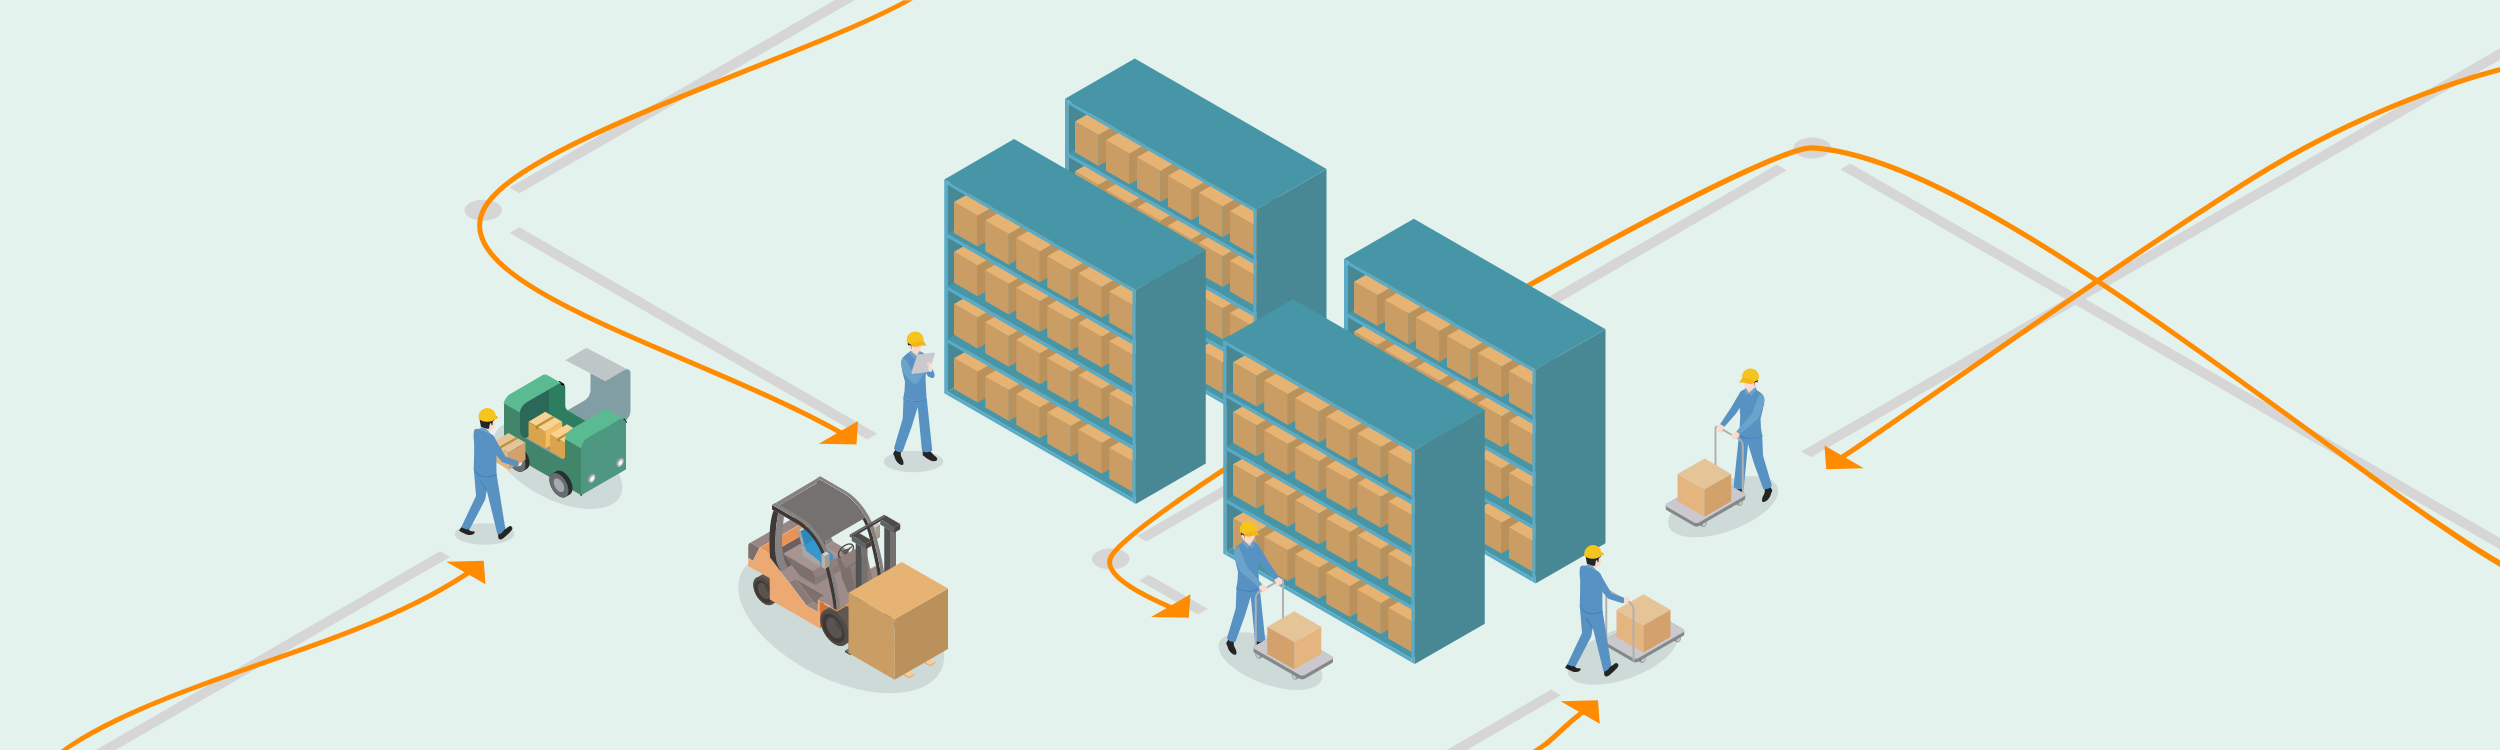 <?xml version="1.0" encoding="utf-8"?>
<!-- Generator: Adobe Illustrator 25.1.0, SVG Export Plug-In . SVG Version: 6.00 Build 0)  -->
<svg version="1.1" id="レイヤー_1" xmlns="http://www.w3.org/2000/svg" xmlns:xlink="http://www.w3.org/1999/xlink" x="0px"
	 y="0px" viewBox="0 0 1000 300" style="enable-background:new 0 0 1000 300;" xml:space="preserve">
<style type="text/css">
	.st0{fill:#E4F2EE;}
	.st1{fill:#D6D6D6;}
	.st2{opacity:0.1;fill:#040000;enable-background:new    ;}
	.st3{fill:#252525;}
	.st4{fill:#5792C3;}
	.st5{fill:#838888;}
	.st6{fill:#B0B0B0;}
	.st7{fill:#CCC9CC;}
	.st8{fill:#CCC9CE;}
	.st9{fill:#3573BA;}
	.st10{fill:#6BA4CB;}
	.st11{fill:#F8C9B3;}
	.st12{fill:#FADACF;}
	.st13{fill:#AEB2B9;}
	.st14{fill:#F5C51E;}
	.st15{fill:#F5B517;}
	.st16{fill:#E4B57F;}
	.st17{fill:#E5C598;}
	.st18{fill:#D2A16C;}
	.st19{fill:#5E5752;}
	.st20{fill:#524B47;}
	.st21{fill:#3F3936;}
	.st22{fill:#5B534F;}
	.st23{fill:#4D4743;}
	.st24{fill:#B6B2AD;}
	.st25{fill:#D4CECA;}
	.st26{fill:#A29E90;}
	.st27{fill:#6C605F;}
	.st28{fill:#7D6F6C;}
	.st29{fill:#978682;}
	.st30{fill:#8A7B78;}
	.st31{fill:#D66F34;}
	.st32{fill:#E99457;}
	.st33{fill:#868281;}
	.st34{fill:#79726D;}
	.st35{fill:#EDA972;}
	.st36{fill:#F5CF9F;}
	.st37{fill:none;}
	.st38{fill:#231815;}
	.st39{fill:#9D8C89;}
	.st40{fill:#91807E;}
	.st41{fill:#877B77;}
	.st42{opacity:0.17;fill:none;stroke:#231815;stroke-width:0.27;stroke-linejoin:round;enable-background:new    ;}
	.st43{fill:#A69591;}
	.st44{fill:#3597CC;}
	.st45{fill:#A7A5A7;}
	.st46{fill:#2D89B9;}
	.st47{fill:#CDCCCE;}
	.st48{fill:#75716E;}
	.st49{fill:#676565;}
	.st50{fill:#8F807E;}
	.st51{fill:#6A645F;}
	.st52{fill:#3E3E40;}
	.st53{fill:#515253;}
	.st54{fill:#4D4541;}
	.st55{fill:#4E4B49;}
	.st56{fill:#5C6565;}
	.st57{fill:#BB915B;}
	.st58{fill:#CA9D64;}
	.st59{fill:#E7B372;}
	.st60{fill:#488794;}
	.st61{fill:#4796A8;}
	.st62{fill:#5AABC7;}
	.st63{fill:#F6E4D8;}
	.st64{fill:#EFB3AE;}
	.st65{fill:#819EA4;}
	.st66{fill:#BEC6C8;}
	.st67{fill:#999597;}
	.st68{fill:#2B6857;}
	.st69{fill:#2D7E61;}
	.st70{fill:#FFFFFF;stroke:#040000;stroke-width:0.631;stroke-linecap:round;stroke-linejoin:round;}
	.st71{fill:#5ABB93;}
	.st72{fill:#F9D290;}
	.st73{fill:#F6BC5F;}
	.st74{fill:#BB9242;}
	.st75{fill:#D9A54C;}
	.st76{fill:#AF8133;}
	.st77{fill:#41856B;}
	.st78{fill:#282E31;}
	.st79{fill:#666D6D;}
	.st80{fill:#A3AAB2;}
	.st81{fill:#4E9882;}
	.st82{fill:#959A9C;}
	.st83{fill:#BFBDC4;}
	.st84{fill:#FFFFFF;}
	.st85{fill:#FF8B00;}
</style>
<rect class="st0" width="1000" height="300"/>
<ellipse class="st1" cx="724.9" cy="59.2" rx="7.5" ry="4.2"/>
<ellipse class="st1" cx="444.3" cy="223.6" rx="7.5" ry="4.2"/>
<g>
	
		<ellipse transform="matrix(0.941 -0.339 0.339 0.941 -27.796 245.819)" class="st2" cx="689.1" cy="202.4" rx="23.1" ry="10"/>
	<path class="st3" d="M694,195.3c-0.4,0.6-0.9,1.1-1.4,1.6c-0.7,0.6-1.2,0.8-1.3,1.5s1.2,1.3,2.9,0.5c1-0.5,2-1.2,2.9-2V195
		L694,195.3z"/>
	<path class="st3" d="M705.7,195c0.2,0.6,0.2,1.2,0.2,1.8c-0.1,0.8-0.9,1.8-1,2.5s-0.3,1.5,0.5,1.5s1.8-0.8,2.4-1.8s0.5-1.6,0.8-2
		s0.4-0.9,0.1-1.3c-0.1-0.2-1-1.5-1-1.5L705.7,195z"/>
	<path class="st4" d="M693.4,195c1.2,0.8,2.7,0.9,4.1,0.3l1.7-17.7l2.4,7.8l3.7,10.2c0,0,2.7,0.5,3.4-1.5l-3.5-11.9l-0.3-8
		c-4.9,2-7.7,1-9.3-0.3v0.3L693.4,195z"/>
	<polygon class="st4" points="696.2,156.6 692.4,163.1 688,169.7 689.8,170.7 694.6,165.2 696.6,161.9 	"/>
	<path class="st5" d="M682.4,210c0.4-0.6,0.4-1.3,0-1.5l-1-0.6c-0.4-0.2-0.9,0.1-1.3,0.8s-0.4,1.3,0,1.5l1,0.6
		C681.5,211,682,210.6,682.4,210z"/>
	<path class="st6" d="M681.1,210.8c-0.4-0.2-0.4-0.9,0-1.5s0.9-1,1.3-0.8s0.4,0.9,0,1.5S681.5,211,681.1,210.8z"/>
	<path class="st7" d="M681.3,210.3c-0.2-0.1-0.2-0.6,0-1s0.6-0.6,0.8-0.5s0.2,0.6,0,1S681.6,210.5,681.3,210.3z"/>
	<path class="st5" d="M696.9,201.6c0.4-0.6,0.4-1.3,0-1.5l-1-0.6c-0.4-0.2-0.9,0.1-1.3,0.8s-0.4,1.3,0,1.5l1,0.6
		C696,202.5,696.6,202.2,696.9,201.6z"/>
	<path class="st6" d="M695.6,202.3c-0.4-0.2-0.4-0.9,0-1.5s0.9-1,1.3-0.8s0.4,0.9,0,1.5S696,202.5,695.6,202.3z"/>
	<path class="st7" d="M695.9,201.9c-0.2-0.1-0.2-0.6,0-1s0.6-0.6,0.8-0.5s0.2,0.6,0,1S696.1,202.1,695.9,201.9z"/>
	<path class="st6" d="M697.5,199.1l-0.8-0.4v-20.9c0-0.6-0.4-1.2-0.9-1.6l-8.3-4.8c-0.5-0.3-0.9-0.1-0.9,0.5v20.9l-0.8-0.4v-20.9
		c0-1.1,0.7-1.5,1.7-1l8.3,4.8c1,0.6,1.6,1.7,1.7,2.9V199.1z"/>
	<path class="st5" d="M697.7,197.4l-10.9-6.3c-0.6-0.3-1.4-0.3-2,0l-18.1,10.4c-0.2,0.1-0.4,0.3-0.4,0.6v1.4c0,0.3,0.2,0.5,0.4,0.6
		l10.9,6.3c0.6,0.3,1.4,0.3,2,0l18.1-10.4c0.2-0.1,0.4-0.3,0.4-0.6V198C698.1,197.7,697.9,197.5,697.7,197.4z"/>
	<path class="st8" d="M697.7,198.5L679.6,209c-0.6,0.3-1.4,0.3-2,0l-10.9-6.3c-0.3-0.1-0.5-0.4-0.4-0.8c0.1-0.2,0.2-0.3,0.4-0.4
		l18.1-10.4c0.6-0.3,1.4-0.3,2,0l10.9,6.3c0.3,0.1,0.5,0.5,0.4,0.8C698,198.3,697.8,198.5,697.7,198.5z"/>
	<path class="st4" d="M704.9,174.2l-0.5-2.8l-0.2-3.9c0,0,1.7-5.9,1.5-8s-2.1-2.7-3.4-3.8s-4.9-0.2-6,0.9c-1.1,1.1-0.2,9.7-0.2,9.7
		l-0.4,7.7C697.2,175.3,700.1,176.2,704.9,174.2z"/>
	<path class="st9" d="M699.9,175.5c-1.6,0.1-3.1-0.4-4.3-1.4l0.2-0.2c1.5,1.2,4.3,2.2,9.2,0.2l0.1,0.2
		C703.4,175,701.6,175.4,699.9,175.5z"/>
	<polygon class="st10" points="702.2,154.8 699.4,157.3 700.5,158.3 702.7,155.7 	"/>
	<polygon class="st10" points="699.4,157.3 698.5,155 697.8,155.6 698.2,158.3 	"/>
	<path class="st11" d="M699.4,157.3l-0.8-1.9c1-0.2,2-0.2,3,0L699.4,157.3z"/>
	<path class="st12" d="M688,169.7l-1,0.8c-0.3,0.2-0.4,0.5-0.4,0.9v0.5c0,0.2,0.1,0.5,0.3,0.6c0.3,0.2,0.7,0.4,1,0.5
		c0.3,0.2,0.7,0.2,1,0c0.4-0.2,0.4-0.8,0.6-1.3c0.1-0.3,0.2-0.7,0.2-1L688,169.7z"/>
	<path class="st13" d="M689.6,172.6l-0.6-0.3c0,0-0.2-0.6,0.4-0.7l0.6,0.3L689.6,172.6z"/>
	<path class="st12" d="M694.6,172.6l-1.2,0.5c-0.4,0.2-0.6,0.5-0.8,0.8l-0.2,0.5c0.1,0.2,0.2,0.5,0.3,0.7c0.5,0.3,1,0.6,1.5,0.8
		c0,0,0.8,0,1-0.4s0.7-1.9,0.7-1.9L694.6,172.6z"/>
	<path class="st13" d="M695.4,175.8l-0.6-0.3c0,0-0.2-0.6,0.4-0.7l0.6,0.3L695.4,175.8z"/>
	<path class="st10" d="M703.8,157.7l-3.2,8l-6.1,6.9l1.4,1.1l7.4-6.3l2.1-4.9C705.5,162.4,706.8,157.7,703.8,157.7z"/>
	<path class="st12" d="M702.9,153.2c0,0.1,0,0.2-0.1,0.2c-0.5,1.4-1.7,2.4-3.1,2.8c-0.9,0-2-1.6-2.2-2.9c-0.1-0.6-0.2-1.2-0.3-1.8
		c0-0.5,0-0.9,0.2-1.4c0.2-0.6,0.6-1.2,1.1-1.6c1.2-0.8,4.1,0,4.4,1.5C703.2,151.1,703.2,152.2,702.9,153.2z"/>
	<path class="st3" d="M702.9,153.2c-0.1-0.3-0.2-0.5-0.6-0.4c-0.6,0.2-0.5,0.9-0.5,1.4c-0.1,0-0.1,0-0.2,0c0.2-0.5,0.1-1.1-0.2-1.6
		c-0.4-0.4-1.1-0.3-1.7-0.4c-0.5,0-1-0.1-1.5-0.2c-0.4,0-0.8-0.2-1.1-0.4c0-0.5,0-0.9,0.2-1.4c0.2-0.6,0.6-1.2,1.1-1.6
		c1.2-0.8,4.1,0,4.4,1.5C703.2,151.1,703.2,152.2,702.9,153.2z"/>
	<path class="st14" d="M700.2,147.4c-1.9,0-3.4,1.5-3.4,3.4l0,0v0.1c0,0.1,0,0.2,0,0.3c0.2,0.9,1.6,1.6,3.4,1.6s3.2-0.7,3.4-1.6
		c0-0.1,0-0.2,0-0.3v-0.1C703.6,148.9,702.1,147.4,700.2,147.4z"/>
	<path class="st15" d="M696.8,151.3l-1.1,1.8c1.2-0.2,2.4-0.1,3.6,0.4c1,0.3,2,0,2.7-0.7l0.1-0.1C702,152.5,699,150.8,696.8,151.3z"
		/>
	<polygon class="st16" points="671,189.6 671,189.6 671,200.5 681.8,206.7 681.8,195.8 	"/>
	<polygon class="st17" points="671,189.6 671,189.6 681.8,183.4 	"/>
	<path class="st17" d="M692.5,189.6l-10.8-6.2L692.5,189.6z"/>
	<polygon class="st17" points="692.5,189.6 681.8,183.4 671,189.6 681.8,195.8 	"/>
	<path class="st18" d="M692.5,189.6"/>
	<polygon class="st18" points="681.8,195.8 681.8,206.7 692.5,200.5 692.5,189.6 692.5,189.6 	"/>
</g>
<g>
	
		<ellipse transform="matrix(0.441 -0.898 0.898 0.441 -34.953 440.97)" class="st2" cx="336.3" cy="248.5" rx="23.4" ry="44.4"/>
	<path class="st19" d="M305.7,241.5c-2.6-1.7-4.2-4.5-4.4-7.5c-0.1-1.2,0.4-2.3,1.4-2.9l0,0l3.2-1.9c1-0.5,2.2-0.3,3.1,0.3
		c2.6,1.7,4.2,4.5,4.4,7.5c0.1,1.1-0.4,2.2-1.3,2.8l-3.2,1.9l0,0C307.9,242.3,306.7,242.2,305.7,241.5z"/>
	<ellipse transform="matrix(0.866 -0.5 0.5 0.866 -77.239 184.516)" class="st20" cx="305.7" cy="236.4" rx="3.6" ry="6.2"/>
	<path class="st21" d="M305.3,232.7c-1.9-1.1-3.5-0.2-3.5,2c0.1,2.5,1.4,4.7,3.5,6c1.9,1.1,3.5,0.2,3.5-2
		C308.7,236.2,307.4,234,305.3,232.7z"/>
	<path class="st22" d="M308.1,237.9v-0.1c-0.1-1.7-1-3.2-2.4-4.2l-0.1-0.1c-1.4-0.8-2.5-0.1-2.5,1.4c0.1,1.8,1,3.4,2.5,4.3
		C307,240.2,308.1,239.5,308.1,237.9z"/>
	<path class="st23" d="M308.1,237.8c-0.1-1.7-1-3.2-2.4-4.2C305.9,235.4,306.7,236.9,308.1,237.8z"/>
	<polygon class="st24" points="348.8,210 348.8,215.1 350.2,215.9 350.2,210.9 	"/>
	<polygon class="st25" points="348.8,210 350.6,209 352,209.8 350.2,210.9 	"/>
	<polygon class="st26" points="350.2,215.9 352,214.9 352,209.8 350.2,210.9 	"/>
	<polygon class="st27" points="307.9,221.5 308,223.1 312.3,228.7 330.4,218.2 327.7,210.1 	"/>
	<path class="st21" d="M329.3,194.6L329.3,194.6l-0.5-0.3l-1.3-0.8c-2,4.4-1.8,13.7-1.6,17.3c0,0.6,0.1,1.2,0.3,1.7l0.8,1l3.3,4.3
		l0,0l-1.5-3.4C326.7,207,329.3,194.6,329.3,194.6z"/>
	<polygon class="st28" points="329.7,238.1 318.1,231.4 325.3,240.8 329.7,243.4 	"/>
	<polygon class="st29" points="322.7,242.3 325.3,240.8 329.7,243.4 327.2,244.8 	"/>
	<polygon class="st30" points="318.1,231.4 315.6,232.9 322.7,242.3 325.3,240.8 	"/>
	<polygon class="st31" points="327.9,251.3 347.6,239.9 347.6,237.2 334.7,244.6 327.9,240.7 	"/>
	<path class="st19" d="M333.8,257.6c-3.3-2.2-5.4-5.8-5.7-9.8c0-1.9,0.7-3.2,1.8-3.8l0,0l4.2-2.4c1-0.6,2.4-0.5,4,0.4
		c3.3,2.2,5.4,5.8,5.7,9.8c0.2,1.4-0.5,2.8-1.7,3.7l-4.2,2.4l0,0C336.9,258.6,335.4,258.5,333.8,257.6z"/>
	<ellipse transform="matrix(0.866 -0.5 0.5 0.866 -80.829 200.548)" class="st20" cx="333.8" cy="251.1" rx="4.6" ry="8"/>
	<path class="st21" d="M333.3,246.1c-2.5-1.4-4.5-0.3-4.5,2.6c0.2,3.2,1.8,6.1,4.5,7.8c2.5,1.4,4.5,0.3,4.5-2.6
		C337.6,250.8,335.9,247.9,333.3,246.1z"/>
	<path class="st22" d="M336.9,253v-0.1c-0.2-2.2-1.3-4.2-3.1-5.4c0,0-0.1,0-0.1-0.1c-1.8-1-3.2-0.2-3.2,1.9c0.1,2.3,1.3,4.4,3.2,5.6
		C335.5,255.9,336.9,255,336.9,253z"/>
	<path class="st23" d="M336.9,252.9c-0.2-2.2-1.3-4.2-3.1-5.4C334,249.6,335.1,251.6,336.9,252.9z"/>
	<polygon class="st30" points="338.5,219.7 336,221.1 343.2,230.5 345.7,229 	"/>
	<polygon class="st32" points="357.7,230.8 357.7,230.7 334.7,244 334.7,244.6 357.7,231.4 	"/>
	<polygon class="st33" points="339.5,261 339.5,261.7 359.3,250.2 359.3,249.6 	"/>
	<polygon class="st34" points="339.5,261 338,260.2 357.8,248.8 359.3,249.6 	"/>
	<polygon class="st21" points="339.5,261 338,260.2 338,260.8 339.5,261.7 	"/>
	<polygon class="st21" points="340.3,262.1 339.5,261.7 339.5,244.5 340.3,245 	"/>
	<polyline class="st33" points="340.3,260.9 340.3,262.1 360.1,250.7 	"/>
	<path class="st33" d="M341.1,245.7"/>
	<polyline class="st35" points="345.1,261.3 363.7,271.3 363.7,270.7 346,260.5 	"/>
	<polygon class="st36" points="346,260.5 348.2,259.3 365.9,269.5 363.7,270.7 	"/>
	<polygon class="st35" points="363.7,271.3 365.9,270 365.9,269.5 363.7,270.7 	"/>
	<polygon class="st35" points="345.1,251.3 347.3,250.1 348.2,250.6 346,251.8 	"/>
	<polygon class="st32" points="348.2,259.3 348.2,250.6 346,251.8 346,260.5 	"/>
	<polygon class="st35" points="372,265.9 354.3,255.7 354.3,247 353.4,246.5 353.4,256.5 372,266.5 	"/>
	<polygon class="st36" points="354.3,255.7 356.5,254.5 374.2,264.7 372,265.9 	"/>
	<polygon class="st35" points="372,266.5 374.2,265.2 374.2,264.7 372,265.9 	"/>
	<polygon class="st35" points="353.4,246.5 355.6,245.3 356.5,245.8 354.3,247 	"/>
	<polygon class="st32" points="356.5,254.5 356.5,245.8 354.3,247 354.3,255.7 	"/>
	<path class="st37" d="M312.3,228.6"/>
	<polygon class="st29" points="343.2,230.5 345.7,229 350.1,231.6 347.6,233 	"/>
	<path class="st38" d="M299.7,217.4L299.7,217.4C299.6,217.4,299.6,217.3,299.7,217.4c0-0.1,0.1-0.1,0.1-0.2c0,0,0,0,0.1,0
		c0,0,0,0,0,0.1l0,0L299.7,217.4L299.7,217.4z"/>
	<path class="st37" d="M299.7,217.4"/>
	<path class="st28" d="M300.8,217.4c-0.3-0.2-0.7-0.3-1-0.1l-0.1,0.1l0,0c-0.3,0.2-0.4,0.6-0.4,0.9v4.9l1.9,1.1l2.6-5.2L300.8,217.4
		z"/>
	<path class="st29" d="M320.6,206c-0.4-0.3-0.9-0.3-1.3,0.1l0,0l-19.5,11.2c0.3-0.1,0.7-0.1,1,0.1l3,1.7l15.2-8.8l4.5-2.6L320.6,206
		z"/>
	<polygon class="st32" points="327.7,210.1 307.9,221.5 303.8,219.2 323.6,207.8 	"/>
	<path class="st38" d="M343.2,225C343.2,225,343.1,225,343.2,225C343.1,225,343.1,225,343.2,225l-0.2-1.4l0,0l4-0.8l0,0
		c0,0,0,0,0,0.1L343.2,225L343.2,225z M343,223.6l0.2,1.3l3.5-2L343,223.6z"/>
	<path class="st35" d="M327.9,251.3v-10.7l6.8,3.9V244l-1.1-0.6l-6.5-3.7v5.2l-4.4-2.6L308,223.1c0,0,0-0.6-0.1-1.5l-4.1-2.4
		l-2.6,5.2l-1.9-1.1v3.1l8.6,4.9v8.5L327.9,251.3z"/>
	<polygon class="st39" points="350.1,226.4 347.4,227.9 336,221.1 338.5,219.7 333.3,216.6 312.3,228.7 315.6,232.9 318.1,231.4 
		329.7,238.1 327.2,239.6 334.7,244 357.7,230.7 	"/>
	<path class="st33" d="M329.3,194.6c0,0-2.5,12.4-0.5,20l1.5,3.4l0,0l0.2,0.2l2.8-1.6l-0.4-0.6l-1.3-3c-1.4-5.3-0.6-12.9,0-17.1
		L329.3,194.6L329.3,194.6z"/>
	<path class="st21" d="M351.9,227c-0.1-0.4-0.2-0.8-0.2-1.3c-0.3-1.7-0.8-3.5-1.2-5.4c-0.5-2.1-1-4.3-1.6-6.4
		c-1.5-5.7-4.7-10.8-9.1-14.7c-0.9-0.8-1.9-1.5-3-2.1l-5-2.9l-2-1.2l-1.8-1l-1.3-0.7v1.8l0.7,0.4l1.8,1l2.3,1.3l5.5,3.2
		c4.6,2.7,8.8,8.4,10.4,14.4c0.5,2.1,1.1,4.3,1.6,6.5c0.4,1.7,0.8,3.4,1.1,5c0.6,2.5,1,5.1,1.3,7.6v0.1l0.6,0.4l0.5,0.3v-0.2
		C352.6,231.1,352.3,229,351.9,227z"/>
	<polygon class="st28" points="326.2,234 326.2,231.1 325.1,228.4 313.2,221.5 320,230.4 	"/>
	<path class="st33" d="M353.2,226.3c-0.1-0.4-0.2-0.8-0.2-1.3c-0.3-1.7-0.8-3.5-1.2-5.4c-0.5-2.1-1-4.3-1.6-6.4
		c-1.8-7-6.6-13.7-12.1-16.9l-10-5.8l-1.3,0.7l1.3,0.7l0.2,0.1l8.5,4.9c1.1,0.6,2.1,1.3,3,2.1c2.5,2.2,4.6,4.8,6.3,7.8
		c1.2,2.2,2.2,4.5,2.8,6.9c0.5,2.1,1.1,4.2,1.6,6.4c0.4,1.9,0.8,3.7,1.2,5.4c0.1,0.4,0.2,0.9,0.2,1.3c0.4,2,0.7,4,0.8,6.1v0.2
		l1.3-0.7v-0.2C353.8,230.3,353.6,228.3,353.2,226.3z"/>
	<polygon class="st40" points="337.3,224.7 336.2,222 325.1,228.4 326.2,231.1 	"/>
	<polygon class="st41" points="326.2,234 337.3,227.6 337.3,224.7 326.2,231.1 	"/>
	<path class="st42" d="M318.6,213.3"/>
	<path class="st38" d="M318.6,213.3L318.6,213.3L318.6,213.3C318.6,213.3,318.6,213.2,318.6,213.3L318.6,213.3
		C318.6,213.2,318.7,213.3,318.6,213.3C318.7,213.3,318.6,213.3,318.6,213.3L318.6,213.3z"/>
	<path class="st38" d="M318.6,213.4L318.6,213.4C318.5,213.4,318.5,213.3,318.6,213.4C318.5,213.3,318.5,213.3,318.6,213.4
		C318.6,213.3,318.6,213.3,318.6,213.4C318.6,213.3,318.6,213.3,318.6,213.4C318.6,213.3,318.6,213.3,318.6,213.4L318.6,213.4z"/>
	<path class="st38" d="M318.6,213.3L318.6,213.3L318.6,213.3L318.6,213.3L318.6,213.3C318.6,213.2,318.6,213.3,318.6,213.3
		L318.6,213.3L318.6,213.3L318.6,213.3L318.6,213.3L318.6,213.3z"/>
	<polygon class="st33" points="310.2,201.2 311.7,202.1 328.3,192.2 326.7,191.4 	"/>
	<polygon class="st28" points="336.1,227.5 340.1,226.7 347,222.8 343,223.6 	"/>
	<polygon class="st43" points="313.2,221.5 324.3,215.1 336.2,222 325.1,228.4 	"/>
	<path class="st44" d="M332.5,221.3l-5.1-4l-0.2-1c0-0.2-0.2-0.5-0.3-0.6l0,0c-0.1-0.1-0.1-0.1-0.2-0.2l-0.4-0.2
		c-0.1-0.1-0.3-0.1-0.4,0l0,0l-4.9,2.9c0.1,0,0.2,0,0.3,0.1l0.4,0.2c0.3,0.2,0.5,0.5,0.6,0.8l0.2,1l5.1,4c0.4,0.4,0.7,0.9,0.7,1.5
		v0.9l5-2.9v-0.9C333.2,222.2,332.9,221.7,332.5,221.3z"/>
	<path class="st45" d="M327.4,224.2l-5.1-4l-0.2-1c-0.1-0.3-0.3-0.6-0.6-0.8l-0.4-0.2c-0.1-0.1-0.2-0.1-0.3-0.1
		c-0.2,0-0.3,0.2-0.3,0.5l0.6,3.9l6.2,3.6l0.6,0.4l0,0v-0.9C328.2,225.1,327.9,224.6,327.4,224.2z"/>
	<path class="st46" d="M326.8,215.2L326.8,215.2l-5,2.9l0,0h-0.1l-0.8-0.1c-0.2,0-0.3-0.2-0.3-0.3l-1.5-5.2v-0.1v-0.1
		c0,0,0,0,0.1-0.1l0,0l5-2.9l0,0h0.1l0.8,0.1c0.1,0,0.2,0.1,0.2,0.2c0,0.1,0.1,0.1,0.1,0.2l1.5,5.2
		C326.9,215.1,326.8,215.2,326.8,215.2z"/>
	<path class="st47" d="M320,212.3c0.1,0,0.2,0.1,0.2,0.2l0,0l5-2.9c-0.1-0.1-0.1-0.1-0.2-0.2l-0.8-0.1h-0.1l0,0l-5,2.9l0,0h0.1
		L320,212.3z"/>
	<path class="st45" d="M321.8,217.9l-1.5-5.2c0-0.1,0-0.1-0.1-0.2c-0.1-0.1-0.1-0.2-0.2-0.2l-0.8-0.1h-0.1l0,0l0,0l0,0l0,0
		c0,0.1,0,0.1,0,0.2l1.5,5.2c0,0.2,0.2,0.3,0.3,0.3l0.8,0.1C321.8,218.2,321.9,218,321.8,217.9z"/>
	<path class="st21" d="M311.3,205.2L311.3,205.2l-0.5-0.3l-1.3-0.8c-2,4.4-1.8,13.7-1.6,17.3c0,1,0.1,1.5,0.1,1.5l0.8,1l3.5,4.6l0,0
		l-1.5-3.4C308.8,217.6,311.3,205.2,311.3,205.2z"/>
	<path class="st33" d="M311.3,205.2c0,0-2.5,12.4-0.5,20l1.5,3.4l0,0v0.1l2.8-1.6l-0.2-0.4l-1.3-3c-1.4-5.3-0.6-12.9,0-17.1
		L311.3,205.2L311.3,205.2z"/>
	<path class="st21" d="M334,237.7c-0.1-0.4-0.2-0.8-0.2-1.3c-0.3-1.7-0.7-3.5-1.2-5.4c-0.5-2.1-1-4.3-1.6-6.4
		c-1.5-5.7-4.7-10.8-9.1-14.7c-0.9-0.8-1.9-1.5-3-2.1l-5-2.9l-2-1.2l-1.8-1l-1.3-0.7v1.8l0.7,0.4l1.8,1l2.3,1.3l5.5,3.2
		c4.6,2.7,8.8,8.4,10.4,14.4c0.5,2.1,1.1,4.3,1.6,6.5c0.4,1.7,0.8,3.4,1.1,5c0.6,2.5,1,5.1,1.3,7.6v0.1l0.6,0.4l0.5,0.3v-0.2
		C334.6,241.7,334.4,239.7,334,237.7z"/>
	<path class="st33" d="M335.2,236.9c-0.1-0.4-0.2-0.8-0.2-1.3c-0.3-1.7-0.7-3.5-1.2-5.4c-0.5-2.1-1-4.3-1.6-6.4
		c-0.7-2.5-1.7-4.9-2.9-7.1c-2.2-4-5.3-7.3-9.1-9.8l-8.5-4.9l-1.5-0.9l-1.4,0.8l1.3,0.7l8.8,5.1c1.1,0.6,2.1,1.3,3,2.1
		c4.4,3.9,7.6,9,9.1,14.7c0.5,2.1,1.1,4.2,1.6,6.4c0.4,1.9,0.8,3.7,1.2,5.4c0.1,0.4,0.2,0.9,0.2,1.3c0.4,2,0.7,4,0.8,6.1v0.2
		l1.3-0.7V243C335.9,241,335.7,239,335.2,236.9z"/>
	<path class="st48" d="M329.3,216.8l16.8-9.7c-1.6-2.9-3.7-5.6-6.3-7.8c-0.9-0.8-1.9-1.5-3-2.1l-8.5-4.9l-16.6,9.8l8.5,4.9
		C324,209.4,327.1,212.8,329.3,216.8z"/>
	<polygon class="st24" points="328.6,221.7 328.6,226.7 330,227.6 330,222.5 	"/>
	<polygon class="st25" points="328.6,221.7 330.4,220.6 331.8,221.5 330,222.5 	"/>
	<polygon class="st26" points="330,227.6 331.8,226.5 331.8,221.5 330,222.5 	"/>
	<path class="st28" d="M341.3,231.7c-0.4-1.6-0.7-3.3-1.1-5l-4,0.8l0.5,3.5l2.5,6.4l3.5,2v-0.1C342.3,236.8,341.9,234.2,341.3,231.7
		z"/>
	<path class="st30" d="M348.1,227.7c-0.4-1.6-0.7-3.3-1.1-5l-3.8,2.2l-3,1.8c0.4,1.7,0.8,3.4,1.1,5c0.6,2.5,1,5.1,1.3,7.6v0.1
		l6.8-3.9v-0.1C349.1,232.8,348.7,230.3,348.1,227.7z"/>
	<polygon class="st49" points="340.9,218.3 338.2,220 336.5,219.8 336,220.4 337.8,221.1 338.3,222.9 338.9,222.6 338.8,221 
		341,218.7 	"/>
	<path class="st23" d="M337.5,223.6c1.9-0.5,3.4-1.9,4-3.8c0.5-1.7-0.5-2.8-2.3-2.4c-1.9,0.5-3.4,1.9-4,3.8
		C334.8,222.8,335.8,223.9,337.5,223.6z M335.8,221.1c0.6-1.5,1.8-2.7,3.4-3.2c1.4-0.3,2.2,0.5,1.8,1.9c-0.6,1.5-1.8,2.7-3.4,3.2
		C336.2,223.4,335.4,222.5,335.8,221.1z"/>
	<polygon class="st33" points="340.9,218.3 338.4,220.3 336.5,219.8 338.2,220 	"/>
	<path class="st19" d="M338.1,221.7c0.7-0.2,1.2-0.7,1.4-1.3c0.2-0.6-0.2-1-0.8-0.8c-0.7,0.2-1.2,0.7-1.4,1.3
		C337.2,221.5,337.5,221.8,338.1,221.7z"/>
	<polygon class="st28" points="334.8,223.7 341.6,219.8 343,219.2 336.1,223.1 	"/>
	<polygon class="st28" points="338.2,227.1 336.1,223.1 334.8,223.7 336.1,227.5 	"/>
	<polygon class="st50" points="338.2,227.1 345.1,223.1 343,219.2 336.1,223.1 	"/>
	<polygon class="st51" points="340.7,214.2 339.9,213.8 353.6,205.9 354.4,206.3 	"/>
	<polygon class="st52" points="340.7,214.2 340.7,215.1 354.4,207.2 354.4,206.3 	"/>
	<polygon class="st53" points="339.9,214.7 340.7,215.1 340.7,214.2 339.9,213.8 	"/>
	<polygon class="st53" points="356,212.1 353.7,210.8 353.7,246.1 356,247.4 	"/>
	<polygon class="st48" points="356,212.1 358.4,210.8 358.4,246.1 356,247.4 	"/>
	<polygon class="st51" points="356,209.4 358.4,210.8 356,212.1 353.7,210.8 	"/>
	<polygon class="st54" points="357.7,213.1 360.1,211.7 360.1,209.6 357.7,210.9 	"/>
	<polygon class="st55" points="352.1,207.7 354.4,206.3 360.1,209.6 357.7,210.9 	"/>
	<polygon class="st56" points="357.7,213.1 352.1,209.8 352.1,207.7 357.7,210.9 	"/>
	<polygon class="st53" points="344.7,218.7 342.3,217.3 342.3,252.6 344.7,254 	"/>
	<polygon class="st48" points="344.7,218.7 347,217.3 347,252.6 344.7,254 	"/>
	<polygon class="st51" points="344.7,216 347,217.3 344.7,218.7 342.3,217.3 	"/>
	<polygon class="st54" points="346.4,219.6 348.7,218.3 348.7,216.2 346.4,217.5 	"/>
	<polygon class="st55" points="340.7,214.2 343.1,212.9 348.7,216.2 346.4,217.5 	"/>
	<polygon class="st56" points="346.4,219.6 340.7,216.4 340.7,214.2 346.4,217.5 	"/>
	<polygon class="st57" points="379.2,235.4 357.8,247.7 357.8,271.9 379.2,259.6 	"/>
	<polygon class="st58" points="357.8,271.9 339.4,261.2 339.4,237.1 357.8,247.7 	"/>
	<polygon class="st59" points="379.2,235.4 360.7,224.8 339.4,237.1 357.8,247.7 	"/>
</g>
<g>
	<polygon class="st60" points="455.2,108.2 427.3,124.4 427.3,41.7 455.2,25.6 	"/>
	<polygon class="st61" points="427.3,124.4 455.2,108.2 529.3,151 501.4,167.1 	"/>
	<polygon class="st57" points="450.2,110.2 439.4,116.5 439.4,128.8 450.2,122.5 	"/>
	<polygon class="st58" points="439.4,128.8 430,123.4 430,111.1 439.4,116.5 	"/>
	<polygon class="st59" points="450.2,110.2 440.8,104.8 430,111.1 439.4,116.5 	"/>
	<polygon class="st58" points="451.8,136.1 442.4,130.7 442.4,118.4 451.8,123.8 	"/>
	<polygon class="st57" points="499.9,138.7 489,145 489,157.3 499.9,151 	"/>
	<polygon class="st58" points="489,157.3 479.6,151.9 479.6,139.6 489,145 	"/>
	<polygon class="st59" points="499.9,138.7 490.5,133.3 479.6,139.6 489,145 	"/>
	<polygon class="st57" points="512.3,146 501.4,152.3 501.4,164.6 512.3,158.3 	"/>
	<polygon class="st58" points="501.4,164.6 492,159.2 492,146.8 501.4,152.3 	"/>
	<polygon class="st59" points="512.3,146 502.9,140.6 492,146.8 501.4,152.3 	"/>
	<polygon class="st61" points="427.3,103.3 501.4,146.1 529.3,131.5 455.2,88.7 	"/>
	<polygon class="st57" points="487.5,110.3 476.6,116.5 476.6,128.8 487.5,122.6 	"/>
	<polygon class="st57" points="499.9,117.1 489,123.3 489,135.7 499.9,129.4 	"/>
	<polygon class="st58" points="489,135.7 479.6,130.2 479.6,117.9 489,123.3 	"/>
	<polygon class="st59" points="499.9,117.1 490.5,111.6 479.6,117.9 489,123.3 	"/>
	<polygon class="st57" points="512.3,124.3 501.4,130.6 501.4,142.9 512.3,136.6 	"/>
	<polygon class="st58" points="501.4,142.9 492,137.5 492,125.2 501.4,130.6 	"/>
	<polygon class="st59" points="512.3,124.3 502.9,118.9 492,125.2 501.4,130.6 	"/>
	<polygon class="st61" points="427.3,82.3 501.4,125.1 529.3,110.4 455.2,67.6 	"/>
	<polygon class="st57" points="450.2,67.7 439.4,74 439.4,86.3 450.2,80 	"/>
	<polygon class="st58" points="439.4,86.3 430,80.8 430,68.5 439.4,74 	"/>
	<polygon class="st59" points="450.2,67.7 440.8,62.2 430,68.5 439.4,74 	"/>
	<polygon class="st57" points="462.7,75 451.8,81.3 451.8,93.6 462.7,87.3 	"/>
	<polygon class="st58" points="451.8,93.6 442.4,88.2 442.4,75.9 451.8,81.3 	"/>
	<polygon class="st59" points="462.7,75 453.3,69.6 442.4,75.9 451.8,81.3 	"/>
	<polygon class="st57" points="475.1,82 464.2,88.3 464.2,100.6 475.1,94.3 	"/>
	<polygon class="st58" points="464.2,100.6 454.8,95.2 454.8,82.9 464.2,88.3 	"/>
	<polygon class="st59" points="475.1,82 465.7,76.6 454.8,82.9 464.2,88.3 	"/>
	<polygon class="st57" points="487.5,89.4 476.6,95.7 476.6,108 487.5,101.7 	"/>
	<polygon class="st58" points="476.6,108 467.2,102.5 467.2,90.2 476.6,95.7 	"/>
	<polygon class="st59" points="487.5,89.4 478.1,84 467.2,90.2 476.6,95.7 	"/>
	<polygon class="st57" points="499.9,96.2 489,102.5 489,114.8 499.9,108.5 	"/>
	<polygon class="st58" points="489,114.8 479.6,109.4 479.6,97 489,102.5 	"/>
	<polygon class="st59" points="499.9,96.2 490.5,90.8 479.6,97 489,102.5 	"/>
	<polygon class="st57" points="512.3,103.5 501.4,109.7 501.4,122 512.3,115.8 	"/>
	<polygon class="st58" points="501.4,122 492,116.6 492,104.3 501.4,109.7 	"/>
	<polygon class="st59" points="512.3,103.5 502.9,98 492,104.3 501.4,109.7 	"/>
	<polygon class="st61" points="427.3,61.3 501.4,104.1 529.3,89.4 455.2,46.6 	"/>
	<polygon class="st57" points="450.2,47.8 439.4,54 439.4,66.4 450.2,60.1 	"/>
	<polygon class="st58" points="439.4,66.4 430,60.9 430,48.6 439.4,54 	"/>
	<polygon class="st59" points="450.2,47.8 440.8,42.3 430,48.6 439.4,54 	"/>
	<polygon class="st57" points="462.7,55.1 451.8,61.4 451.8,73.7 462.7,67.4 	"/>
	<polygon class="st58" points="451.8,73.7 442.4,68.3 442.4,56 451.8,61.4 	"/>
	<polygon class="st59" points="462.7,55.1 453.3,49.7 442.4,56 451.8,61.4 	"/>
	<polygon class="st57" points="475.1,62.1 464.2,68.4 464.2,80.7 475.1,74.4 	"/>
	<polygon class="st58" points="464.2,80.7 454.8,75.3 454.8,62.9 464.2,68.4 	"/>
	<polygon class="st59" points="475.1,62.1 465.7,56.7 454.8,62.9 464.2,68.4 	"/>
	<polygon class="st57" points="487.5,69.5 476.6,75.8 476.6,88.1 487.5,81.8 	"/>
	<polygon class="st58" points="476.6,88.1 467.2,82.6 467.2,70.3 476.6,75.8 	"/>
	<polygon class="st59" points="487.5,69.5 478.1,64 467.2,70.3 476.6,75.8 	"/>
	<polygon class="st57" points="499.9,76.3 489,82.6 489,94.9 499.9,88.6 	"/>
	<polygon class="st58" points="489,94.9 479.6,89.5 479.6,77.1 489,82.6 	"/>
	<polygon class="st59" points="499.9,76.3 490.5,70.9 479.6,77.1 489,82.6 	"/>
	<polygon class="st57" points="512.3,83.5 501.4,89.8 501.4,102.1 512.3,95.9 	"/>
	<polygon class="st58" points="501.4,102.1 492,96.7 492,84.4 501.4,89.8 	"/>
	<polygon class="st59" points="512.3,83.5 502.9,78.1 492,84.4 501.4,89.8 	"/>
	<polygon class="st62" points="501.4,83 502.6,83.8 502.6,169.3 501.4,168.6 	"/>
	<polygon class="st62" points="426,39.5 427.3,40.3 427.3,125.8 426,125.1 	"/>
	<polygon class="st62" points="501.4,167.1 501.4,168.6 427.3,125.8 427.3,124.4 	"/>
	<polygon class="st62" points="501.4,125.1 501.4,126.6 427.3,83.8 427.3,82.3 	"/>
	<polygon class="st62" points="501.4,146.1 501.4,147.6 427.3,104.8 427.3,103.3 	"/>
	<polygon class="st62" points="501.4,104.1 501.4,105.5 427.3,62.8 427.3,61.3 	"/>
	<polygon class="st62" points="501.4,83 501.4,84.5 427.3,41.7 427.3,40.3 	"/>
	<polygon class="st60" points="502.6,169.3 530.6,153.2 530.6,67.6 502.6,83.8 	"/>
	<polygon class="st61" points="426,39.5 453.9,23.4 530.6,67.6 502.6,83.8 	"/>
	<polygon class="st60" points="406.9,140.4 378.9,156.6 378.9,73.9 406.9,57.8 	"/>
	<polygon class="st61" points="378.9,156.6 406.9,140.4 481,183.2 453,199.4 	"/>
	<polygon class="st57" points="401.9,142.4 391,148.7 391,161 401.9,154.7 	"/>
	<polygon class="st58" points="391,161 381.6,155.6 381.6,143.3 391,148.7 	"/>
	<polygon class="st59" points="401.9,142.4 392.5,137 381.6,143.3 391,148.7 	"/>
	<polygon class="st57" points="414.3,149.8 403.5,156 403.5,168.4 414.3,162.1 	"/>
	<polygon class="st58" points="403.5,168.4 394.1,162.9 394.1,150.6 403.5,156 	"/>
	<polygon class="st59" points="414.3,149.8 404.9,144.3 394.1,150.6 403.5,156 	"/>
	<polygon class="st57" points="426.7,156.8 415.9,163 415.9,175.3 426.7,169.1 	"/>
	<polygon class="st58" points="415.9,175.3 406.5,169.9 406.5,157.6 415.9,163 	"/>
	<polygon class="st59" points="426.7,156.8 417.3,151.3 406.5,157.6 415.9,163 	"/>
	<polygon class="st57" points="439.2,164.1 428.3,170.4 428.3,182.7 439.2,176.4 	"/>
	<polygon class="st58" points="428.3,182.7 418.9,177.3 418.9,165 428.3,170.4 	"/>
	<polygon class="st59" points="439.2,164.1 429.7,158.7 418.9,165 428.3,170.4 	"/>
	<polygon class="st57" points="451.6,170.9 440.7,177.2 440.7,189.5 451.6,183.3 	"/>
	<polygon class="st58" points="440.7,189.5 431.3,184.1 431.3,171.8 440.7,177.2 	"/>
	<polygon class="st59" points="451.6,170.9 442.2,165.5 431.3,171.8 440.7,177.2 	"/>
	<polygon class="st58" points="453.1,196.8 443.7,191.4 443.7,179.1 453.1,184.5 	"/>
	<polygon class="st59" points="464,178.2 454.6,172.8 443.7,179.1 453.1,184.5 	"/>
	<polygon class="st61" points="378.9,135.6 453,178.3 481,163.7 406.9,120.9 	"/>
	<polygon class="st57" points="401.9,120.8 391,127 391,139.4 401.9,133.1 	"/>
	<polygon class="st58" points="391,139.4 381.6,133.9 381.6,121.6 391,127 	"/>
	<polygon class="st59" points="401.9,120.8 392.5,115.3 381.6,121.6 391,127 	"/>
	<polygon class="st57" points="414.3,128.1 403.5,134.4 403.5,146.7 414.3,140.4 	"/>
	<polygon class="st58" points="403.5,146.7 394.1,141.3 394.1,128.9 403.5,134.4 	"/>
	<polygon class="st59" points="414.3,128.1 404.9,122.7 394.1,128.9 403.5,134.4 	"/>
	<polygon class="st57" points="426.7,135.1 415.9,141.4 415.9,153.7 426.7,147.4 	"/>
	<polygon class="st58" points="415.9,153.7 406.5,148.3 406.5,135.9 415.9,141.4 	"/>
	<polygon class="st59" points="426.7,135.1 417.3,129.7 406.5,135.9 415.9,141.4 	"/>
	<polygon class="st57" points="439.2,142.5 428.3,148.7 428.3,161.1 439.2,154.8 	"/>
	<polygon class="st58" points="428.3,161.1 418.9,155.6 418.9,143.3 428.3,148.7 	"/>
	<polygon class="st59" points="439.2,142.5 429.7,137 418.9,143.3 428.3,148.7 	"/>
	<polygon class="st57" points="451.6,149.3 440.7,155.6 440.7,167.9 451.6,161.6 	"/>
	<polygon class="st58" points="440.7,167.9 431.3,162.4 431.3,150.1 440.7,155.6 	"/>
	<polygon class="st59" points="451.6,149.3 442.2,143.9 431.3,150.1 440.7,155.6 	"/>
	<polygon class="st58" points="453.1,175.1 443.7,169.7 443.7,157.4 453.1,162.8 	"/>
	<polygon class="st59" points="464,156.5 454.6,151.1 443.7,157.4 453.1,162.8 	"/>
	<polygon class="st61" points="378.9,114.5 453,157.3 481,142.6 406.9,99.9 	"/>
	<polygon class="st57" points="401.9,99.9 391,106.2 391,118.5 401.9,112.2 	"/>
	<polygon class="st58" points="391,118.5 381.6,113.1 381.6,100.7 391,106.2 	"/>
	<polygon class="st59" points="401.9,99.9 392.5,94.5 381.6,100.7 391,106.2 	"/>
	<polygon class="st57" points="414.3,107.2 403.5,113.5 403.5,125.8 414.3,119.5 	"/>
	<polygon class="st58" points="403.5,125.8 394.1,120.4 394.1,108.1 403.5,113.5 	"/>
	<polygon class="st59" points="414.3,107.2 404.9,101.8 394.1,108.1 403.5,113.5 	"/>
	<polygon class="st57" points="426.7,114.2 415.9,120.5 415.9,132.8 426.7,126.5 	"/>
	<polygon class="st58" points="415.9,132.8 406.5,127.4 406.5,115.1 415.9,120.5 	"/>
	<polygon class="st59" points="426.7,114.2 417.3,108.8 406.5,115.1 415.9,120.5 	"/>
	<polygon class="st57" points="439.2,121.6 428.3,127.9 428.3,140.2 439.2,133.9 	"/>
	<polygon class="st58" points="428.3,140.2 418.9,134.8 418.9,122.4 428.3,127.9 	"/>
	<polygon class="st59" points="439.2,121.6 429.7,116.2 418.9,122.4 428.3,127.9 	"/>
	<polygon class="st57" points="451.6,128.4 440.7,134.7 440.7,147 451.6,140.7 	"/>
	<polygon class="st58" points="440.7,147 431.3,141.6 431.3,129.3 440.7,134.7 	"/>
	<polygon class="st59" points="451.6,128.4 442.2,123 431.3,129.3 440.7,134.7 	"/>
	<polygon class="st58" points="453.1,154.3 443.7,148.8 443.7,136.5 453.1,141.9 	"/>
	<polygon class="st59" points="464,135.7 454.6,130.2 443.7,136.5 453.1,141.9 	"/>
	<polygon class="st61" points="378.9,93.5 453,136.3 481,121.6 406.9,78.8 	"/>
	<polygon class="st57" points="401.9,80 391,86.3 391,98.6 401.9,92.3 	"/>
	<polygon class="st58" points="391,98.6 381.6,93.2 381.6,80.8 391,86.3 	"/>
	<polygon class="st59" points="401.9,80 392.5,74.6 381.6,80.8 391,86.3 	"/>
	<polygon class="st57" points="414.3,87.3 403.5,93.6 403.5,105.9 414.3,99.6 	"/>
	<polygon class="st58" points="403.5,105.9 394.1,100.5 394.1,88.2 403.5,93.6 	"/>
	<polygon class="st59" points="414.3,87.3 404.9,81.9 394.1,88.2 403.5,93.6 	"/>
	<polygon class="st57" points="426.7,94.3 415.9,100.6 415.9,112.9 426.7,106.6 	"/>
	<polygon class="st58" points="415.9,112.9 406.5,107.5 406.5,95.2 415.9,100.6 	"/>
	<polygon class="st59" points="426.7,94.3 417.3,88.9 406.5,95.2 415.9,100.6 	"/>
	<polygon class="st57" points="439.2,101.7 428.3,108 428.3,120.3 439.2,114 	"/>
	<polygon class="st58" points="428.3,120.3 418.9,114.9 418.9,102.5 428.3,108 	"/>
	<polygon class="st59" points="439.2,101.7 429.7,96.3 418.9,102.5 428.3,108 	"/>
	<polygon class="st57" points="451.6,108.5 440.7,114.8 440.7,127.1 451.6,120.8 	"/>
	<polygon class="st58" points="440.7,127.1 431.3,121.7 431.3,109.4 440.7,114.8 	"/>
	<polygon class="st59" points="451.6,108.5 442.2,103.1 431.3,109.4 440.7,114.8 	"/>
	<polygon class="st58" points="453.1,134.4 443.7,128.9 443.7,116.6 453.1,122 	"/>
	<polygon class="st59" points="464,115.8 454.6,110.3 443.7,116.6 453.1,122 	"/>
	<polygon class="st62" points="453,115.3 454.3,116 454.3,201.6 453,200.8 	"/>
	<polygon class="st62" points="377.7,71.8 378.9,72.5 378.9,158 377.7,157.3 	"/>
	<polygon class="st62" points="453,199.4 453,200.8 378.9,158 378.9,156.6 	"/>
	<polygon class="st62" points="453,157.3 453,158.8 378.9,116 378.9,114.5 	"/>
	<polygon class="st62" points="453,178.3 453,179.8 378.9,137 378.9,135.6 	"/>
	<polygon class="st62" points="453,136.3 453,137.8 378.9,95 378.9,93.5 	"/>
	<polygon class="st62" points="453,115.3 453,116.7 378.9,73.9 378.9,72.5 	"/>
	<polygon class="st60" points="454.3,201.6 482.3,185.4 482.3,99.9 454.3,116 	"/>
	<polygon class="st61" points="377.7,71.8 405.6,55.6 482.3,99.9 454.3,116 	"/>
</g>
<path class="st3" d="M626.9,265.7l-0.9,1.4c1,0.6,2,1.1,3,1.5c1.2,0.5,3.3,0.1,3.3-1c0-0.5-1.6,0-2.1-0.7c-0.3-0.3-0.4-0.7-0.5-1.1
	L626.9,265.7z"/>
<g>
	<ellipse class="st2" cx="365.4" cy="184.6" rx="11.9" ry="4.3"/>
	<path class="st3" d="M372.2,180.5c0.4,0.6,0.9,1.1,1.4,1.6c0.7,0.6,1.2,0.8,1.3,1.5s-1.2,1.3-2.9,0.5c-1-0.5-2-1.2-2.9-2v-1.9
		L372.2,180.5z"/>
	<path class="st3" d="M360.5,180.2c-0.2,0.6-0.2,1.2-0.2,1.8c0.1,0.8,0.9,1.8,1,2.5s0.3,1.5-0.5,1.5s-1.8-0.8-2.4-1.8
		s-0.5-1.6-0.8-2s-0.4-0.9-0.1-1.3c0.1-0.2,1-1.5,1-1.5L360.5,180.2z"/>
	<path class="st4" d="M372.9,180.2c-1.2,0.8-2.7,0.9-4.1,0.3l-1.7-17.7l-2.4,7.8l-3.7,10.2c0,0-2.7,0.5-3.4-1.5l3.5-11.9l0.3-8
		c4.9,2,7.7,1,9.3-0.3v0.3L372.9,180.2z"/>
	<path class="st4" d="M361,148.8c0.4,2,1,3.8,1,3.8l-0.2,3.9l-0.5,2.8c4.9,2,7.7,1,9.3-0.3l-0.4-7.7c0,0,0.2-1.6,0.2-3.4
		c0-0.2,0-0.4,0-0.7c0.1-2.4,0.1-5-0.5-5.6c-1.2-1.1-4.7-2-6-0.9c-1,0.6-1.9,1.4-2.8,2.3c-0.3,0.4-0.5,1-0.6,1.5
		C360.5,146.1,360.7,147.5,361,148.8z"/>
	<polygon class="st10" points="364.4,140.2 366.8,142.5 365.7,143.5 363.5,141.2 	"/>
	<polygon class="st10" points="366.8,142.5 367.7,140.2 368.4,140.8 368,143.5 	"/>
	<path class="st11" d="M366.8,142.5l0.8-1.9c-1-0.2-2-0.2-3.1,0L366.8,142.5z"/>
	<path class="st12" d="M363.3,138.4c0,0.1,0,0.2,0.1,0.2c0.5,1.4,1.7,2.4,3.1,2.8c0.9,0,2-1.6,2.2-2.9c0.1-0.6,0.2-1.2,0.3-1.8
		c0-0.5,0-0.9-0.1-1.4c-0.2-0.6-0.6-1.2-1.1-1.6c-1.2-0.8-4.1,0-4.4,1.5C363,136.3,363,137.4,363.3,138.4z"/>
	<path class="st3" d="M363.3,138.4c0.1-0.3,0.2-0.5,0.6-0.4c0.6,0.2,0.5,0.9,0.5,1.4c0.1,0,0.1,0,0.2,0c-0.2-0.5-0.1-1.1,0.2-1.6
		c0.4-0.4,1.1-0.3,1.7-0.4c0.5,0,1-0.1,1.5-0.2c0.4,0,0.8-0.2,1.1-0.4c0-0.5,0-0.9-0.1-1.4c-0.2-0.6-0.6-1.2-1.1-1.6
		c-1.2-0.8-4.1,0-4.4,1.5C363,136.3,363,137.4,363.3,138.4z"/>
	<path class="st14" d="M366.1,132.6c1.9,0,3.4,1.5,3.4,3.4v0.1c0,0.1,0,0.2,0,0.3c-0.2,0.9-1.6,1.6-3.4,1.6s-3.2-0.7-3.4-1.6
		c0-0.1,0-0.2,0-0.3V136C362.6,134.1,364.2,132.6,366.1,132.6z"/>
	<path class="st15" d="M369.5,136.5l1.1,1.8c-1.2-0.2-2.4-0.1-3.6,0.4c-1,0.3-2,0-2.7-0.7l-0.1-0.1
		C364.2,137.7,367.2,136,369.5,136.5z"/>
	<path class="st4" d="M370,141.8l3.6,7.2c0.3,0.6,0.3,1.3,0,1.9c-0.6,0.9-2.4-0.4-2.4-0.4l-2.8-4.4L370,141.8z"/>
	<path class="st10" d="M361,148.8l0.2,0.3c0,0,1.9,2.2,3.3,3.6s2.2,0.7,2.2,0.7c1.2-0.9,3-4.2,3.7-5.5c0.2-0.3,0.3-0.5,0.3-0.5
		l-0.2-0.2l-1.3-0.9l-3.2,4l-3.3-5.9l-1.5-1.5c-0.3,0.4-0.5,1-0.6,1.5C360.5,146.1,360.7,147.5,361,148.8z"/>
	<path class="st8" d="M365.2,149.6l6-0.8c0.2,0,0.4-0.2,0.5-0.4l2.2-6.7c0.1-0.3-0.1-0.6-0.4-0.7l0,0c-0.1,0-0.2,0-0.2,0l-6,0.8
		c-0.2,0-0.4,0.2-0.5,0.4l-2.2,6.7c-0.1,0.3,0.1,0.6,0.4,0.7C365,149.6,365.1,149.6,365.2,149.6z"/>
	<path class="st63" d="M372.3,145.5c0.2,0.2,0.4,0.4,0.6,0.6c0,0.2-0.1,0.5-0.1,0.7c0,0.5,0,0.9,0,1.4c0.1,0.5-0.6,0.7-0.9,0.5
		c-0.4-0.3-0.2-0.4-0.3-0.5c-0.3-0.4-0.4-0.9-0.3-1.4L372.3,145.5z"/>
	<path class="st63" d="M372.6,146.3c0.1,0,0.2,0,0.3,0c0.1-0.1,0-0.3-0.1-0.4s-0.6-0.6-0.6-0.6l-0.6-0.3l-0.8-0.3c0,0-0.2,0.1,0,0.3
		c0.2,0.1,0.4,0.2,0.6,0.3c0,0,0.5,0.4,0.5,0.5S372.6,146.3,372.6,146.3z"/>
	<path class="st64" d="M370.7,144.6L370.7,144.6c0,0.1-0.1,0.1-0.1,0.1l0,0l0,0l0,0l0,0l0,0l0,0l0.1,0.1l0.2,0.1l0.2,0.1l0,0
		l0.2,0.1l0.2,0.1l0.2,0.1l0,0l0,0l0,0l0.1,0.1l0.1,0.2l0.1,0.1l0.1,0.1c0.1,0.1,0.2,0.2,0.3,0.3l-0.3-0.3l-0.1-0.1l-0.1-0.1
		l-0.1-0.1l-0.1-0.1l0,0l0,0l0,0l-0.2-0.1l-0.2-0.1l-0.2-0.1l0,0L371,145l-0.1-0.1c-0.1,0-0.1-0.1-0.2-0.1l-0.1-0.1l0,0l0,0l0,0
		c0,0,0,0,0-0.1l0,0C370.7,144.7,370.7,144.7,370.7,144.6C370.7,144.7,370.7,144.6,370.7,144.6L370.7,144.6z"/>
	<path class="st64" d="M372.7,145.9L372.7,145.9l-0.1-0.1l0,0l-0.2-0.2l-0.2-0.2c-0.1-0.1-0.1-0.1-0.2-0.2l0,0l0,0l0,0h-0.1
		l-0.2-0.1l-0.2-0.1l-0.2-0.1l0,0l-0.2-0.1l-0.2-0.1h-0.1h-0.1l-0.2-0.1l0.2,0.1h0.1h0.1l0.2,0.1l0.2,0.1l0,0l0.2,0.1l0.2,0.1
		l0.2,0.1h0.1l0,0l0,0l0,0l0.3,0.3l0.2,0.2C372.6,145.8,372.7,145.8,372.7,145.9z"/>
	<path class="st63" d="M372.5,146.7c0.1,0,0.2-0.1,0.2-0.2c0-0.1-0.6-0.7-0.6-0.7l-0.7-0.2l-0.8-0.1c0,0-0.2,0.1,0.2,0.3
		c0.2,0.1,0.4,0.1,0.5,0.1l0.6,0.2l0.4,0.4C372.3,146.7,372.4,146.7,372.5,146.7z"/>
	<path class="st64" d="M370.5,145.5C370.5,145.5,370.5,145.6,370.5,145.5C370.5,145.6,370.5,145.6,370.5,145.5L370.5,145.5
		c0,0.1,0,0.1,0,0.1l0,0l0,0l0,0l0,0c0,0,0.1,0,0.1,0.1l0,0h0.1l0,0c0.1,0,0.2,0.1,0.2,0.1h0.1h0.1l0.2,0.1l0.2,0.1l0.2,0.1l0,0l0,0
		h0.1h-0.1l0,0l0,0h-0.2l-0.2-0.1l-0.2-0.1H371h-0.1c-0.1,0-0.2-0.1-0.2-0.1h-0.1l0,0l0,0c0,0-0.1,0-0.1-0.1l0,0l0,0
		C370.5,145.6,370.5,145.6,370.5,145.5L370.5,145.5L370.5,145.5C370.5,145.6,370.5,145.6,370.5,145.5L370.5,145.5L370.5,145.5z"/>
	<path class="st64" d="M372.5,146.2L372.5,146.2l-0.1-0.1l-0.1-0.1l-0.1-0.1l-0.1-0.1l0,0H372h-0.1l-0.2-0.1l-0.2-0.1h-0.1h-0.1l0,0
		h-0.2h-0.2h-0.2h-0.1h-0.1h0.8h0.1h0.1l0.2,0.1l0.2,0.1h0.1h0.1l0,0l0.1,0.1l0.1,0.1l0.1,0.1L372.5,146.2z"/>
	<path class="st63" d="M372.3,147c0.1,0,0.2-0.1,0.2-0.2c0-0.1-0.6-0.6-0.6-0.6l-0.6-0.2l-0.7-0.1c0,0-0.2,0.1,0.2,0.3
		c0.1,0.1,0.3,0.1,0.5,0.1l0.6,0.2l0.3,0.4C372.2,147,372.2,147,372.3,147z"/>
	<path class="st64" d="M370.6,146C370.5,146,370.5,146,370.6,146C370.5,146,370.5,146,370.6,146L370.6,146c0,0.1,0,0.1,0,0.1l0,0
		c0,0,0.1,0,0.1,0.1h0.1h0.1h0.1h0.1h0.1h0.1l0.1,0.1l0.1,0.1h0.1h0.1l0,0l0.1,0.1l0.1,0.1l0.1,0.1v0.1l0,0l0,0l0,0l-0.1-0.1
		l-0.1-0.1l-0.1-0.1l0,0h-0.1h-0.1h-0.1l-0.1-0.1h-0.1h-0.1H371h-0.1l0,0h-0.1h-0.1l0,0l0,0c0,0-0.1,0-0.1-0.1l0,0l0,0l0,0l0,0l0,0
		C370.5,146.1,370.5,146.1,370.6,146C370.5,146.1,370.5,146.1,370.6,146L370.6,146L370.6,146z"/>
	<path class="st64" d="M372.3,146.6L372.3,146.6l-0.1-0.1l-0.1-0.1l-0.1-0.1l-0.1-0.1l0,0l-0.2-0.1h-0.1h-0.1l-0.2-0.1h-0.1h-0.1
		l0,0h-0.2h0.2h0.1h0.1l0.2,0.1h0.1h0.1l0.2,0.1l0,0l0.1,0.1l0.1,0.1l0,0l0,0L372.3,146.6L372.3,146.6z"/>
	<path class="st63" d="M371.7,147.5c0.2-0.1,0.3-0.2,0.4-0.3c0.2-0.2,0-0.4,0-0.4l-0.4-0.3l-0.6-0.2H371v0.1
		c0.1,0.2,0.5,0.3,0.6,0.4c0.1,0.1,0.2,0.2,0.3,0.3l-0.1,0.1L371.7,147.5z"/>
	<path class="st64" d="M371,146.4L371,146.4L371,146.4c0,0.1,0,0.1,0,0.1l0,0l0,0c0,0,0,0,0,0.1h0.1h0.1h0.1l0.1,0.1l0.1,0.1l0,0
		l0,0c0,0,0,0,0.1,0.1l0.1,0.1v0.1v0.1v0.1l0,0l0,0v0.1l0,0v0.1c0,0,0,0,0-0.1l0,0l0,0v-0.1v-0.1l0,0l-0.1-0.1c0,0,0,0,0-0.1
		l-0.1-0.1l-0.1-0.1l0,0l0,0h-0.1h-0.1c-0.1,0-0.2-0.1-0.3-0.2c0,0,0,0-0.1-0.1c0,0,0,0,0-0.1C371,146.5,370.9,146.5,371,146.4
		L371,146.4L371,146.4z"/>
	<path class="st64" d="M372.1,146.9L372.1,146.9l-0.1-0.1l-0.1-0.1c0,0-0.1,0-0.1-0.1l-0.1-0.1l0,0l-0.2-0.1l-0.2-0.1l-0.2-0.1H371
		h-0.1l0,0l0,0h0.1l0.2,0.1l0.2,0.1l0.2,0.1l0,0l0.1,0.1l0.1,0.1L372.1,146.9C372,146.8,372,146.8,372.1,146.9L372.1,146.9z"/>
	<path class="st9" d="M366.3,160.7c1.6,0.1,3.1-0.4,4.3-1.4l-0.2-0.2c-1.5,1.2-4.3,2.2-9.2,0.2l-0.1,0.2
		C362.9,160.2,364.6,160.6,366.3,160.7z"/>
</g>
<g>
	
		<ellipse transform="matrix(0.452 -0.892 0.892 0.452 -43.257 300.891)" class="st2" cx="223.1" cy="185.6" rx="14.1" ry="28"/>
	<path class="st65" d="M242,152.3l7.7-4.5c0.1,0,0.2-0.1,0.3-0.1c0.4-0.1,0.8-0.1,1.2,0c0.1,0,0.1,0.1,0.2,0.1l0,0l0,0
		c0.5,0.3,0.8,0.8,0.8,1.4v15c0,1.8-1,3.5-2.6,4.5l-7.6,4.4l-16-8.4l7.6-4.4c1.6-0.9,2.6-2.6,2.6-4.5v-6.6L242,152.3z"/>
	<path class="st66" d="M233.8,139.5c0.1,0,0.2-0.1,0.3-0.1c0.6-0.2,1.2-0.1,1.7,0.4l0,0l15.5,8.1c-0.4-0.2-0.8-0.2-1.2,0
		c-0.1,0-0.2,0.1-0.3,0.1l-7.7,4.5l-5.8-3.1l-10.2-5.3L233.8,139.5z"/>
	<polygon class="st67" points="219.6,169.9 250.4,187.7 232.4,198.1 201.6,180.3 	"/>
	<polygon class="st68" points="201.6,180.3 219.6,169.9 219.6,150.5 201.7,161.6 	"/>
	<path class="st69" d="M219.6,169.9c0,0,0-18.7,0-18.8l4.3,2.5c0.1-0.1,0.3-0.1,0.5-0.1c0.3,0,0.6,0,0.8,0.1l0.3,0.1
		c0.4,0.2,0.6,1.1,0.6,1.1v7.3c0,1,0.5,1.9,1.4,2.4l15,8.6c0.5,0.3,1.2,0.1,1.5-0.4c0.1-0.2,0.1-0.4,0.1-0.6v-7l6.3,3.9
		c0,0.1,0,18.5,0,18.5L219.6,169.9z"/>
	<path class="st70" d="M246.3,187.8c0.7,0.4,1.8-0.2,2.4-1.4s0.7-2.4,0-2.8s-1.8,0.2-2.4,1.4S245.6,187.4,246.3,187.8z"/>
	<path class="st70" d="M235,194.2c0.7,0.4,1.8-0.2,2.4-1.4s0.7-2.4,0-2.8s-1.8,0.2-2.4,1.4S234.3,193.9,235,194.2z"/>
	<path class="st70" d="M232.5,179.3L232.5,179.3V198v-18.3C232.4,179.6,232.5,179.5,232.5,179.3z"/>
	<path class="st70" d="M250.4,168.9l-0.2-0.2l-0.6-0.9C250,168.1,250.3,168.5,250.4,168.9z"/>
	<path class="st70" d="M249.6,167.8L249.6,167.8L249.6,167.8L249.6,167.8z"/>
	<path class="st70" d="M223.9,153L223.9,153L223.9,153z"/>
	<path class="st70" d="M223.9,153L223.9,153L223.9,153z"/>
	<path class="st70" d="M224.2,153.1L224,153L224.2,153.1z"/>
	<path class="st70" d="M224.3,153.2L224.3,153.2L224.3,153.2z"/>
	<path class="st70" d="M224.9,153.6l-0.1-0.1L224.9,153.6z"/>
	<path class="st70" d="M225.1,153.7L225.1,153.7L225.1,153.7z"/>
	<path class="st70" d="M224.7,153.5L224.7,153.5L224.7,153.5z"/>
	<path class="st70" d="M225.4,153.9l-0.1-0.1L225.4,153.9z"/>
	<path class="st70" d="M223.8,152.9L223.8,152.9L223.8,152.9z"/>
	<path class="st70" d="M225.3,153.8l-0.2-0.1L225.3,153.8z"/>
	<path class="st70" d="M225,153.6L225,153.6L225,153.6z"/>
	<path class="st70" d="M224.8,153.5l-0.1-0.1L224.8,153.5z"/>
	<path class="st70" d="M223.8,152.9L223.8,152.9L223.8,152.9z"/>
	<path class="st70" d="M223.9,153L223.9,153L223.9,153z"/>
	<path class="st70" d="M223.8,152.9L223.8,152.9L223.8,152.9z"/>
	<path class="st70" d="M224.2,153.2L224.2,153.2L224.2,153.2z"/>
	<path class="st70" d="M224,153L224,153L224,153z"/>
	<path class="st70" d="M224.7,153.4l-0.4-0.2L224.7,153.4z"/>
	<path class="st71" d="M203.9,157.7l13.2-7.7l0,0c0.3-0.1,0.6-0.2,1-0.2c0.3,0,0.5,0.1,0.8,0.2l4.8,2.8l0,0l0,0l0,0h0.1l0,0l0,0l0,0
		l0.2,0.1l0,0l0.1,0.1l0.4,0.2l0,0l0.1,0.1l0.1,0.1h0.1l0,0l0.2,0.1l0.1,0.1l-0.3-0.1c-0.2-0.1-0.5-0.2-0.8-0.1
		c-0.2,0-0.3,0.1-0.5,0.1c-0.1,0-0.1,0.1-0.2,0.1l-12.3,7.1l-0.6,0.4l0,0l-0.1,0.1l-0.1,0.1c-1.3,0.9-2.1,2.3-2.3,3.8l-6.5-3.7l0,0
		C201.8,160,202.6,158.6,203.9,157.7z"/>
	<polygon class="st72" points="211.4,168.7 214.3,170.3 215.2,170.9 218.1,172.6 224.9,168.7 222,167 221,166.4 218.1,164.7 	"/>
	<polygon class="st73" points="218.1,179.4 218.1,172.6 224.9,168.7 224.9,175.5 	"/>
	<polygon class="st74" points="214.3,170.3 215.2,170.9 222,167 221,166.4 	"/>
	<polygon class="st75" points="211.4,168.7 218.1,172.6 218.1,179.4 211.4,175.5 	"/>
	<polygon class="st76" points="214.3,170.3 215.2,170.9 215.2,171.9 214.3,171.3 	"/>
	<polygon class="st72" points="220,173.6 222.9,175.3 223.9,175.8 226.8,177.5 233.5,173.6 230.6,171.9 229.7,171.4 226.8,169.7 	
		"/>
	<polygon class="st73" points="226.8,184.4 226.8,177.5 233.5,173.6 233.5,180.4 	"/>
	<polygon class="st74" points="222.9,175.3 223.9,175.8 230.6,171.9 229.7,171.4 	"/>
	<polygon class="st75" points="220,173.6 226.8,177.5 226.8,184.4 220,180.4 	"/>
	<polygon class="st76" points="222.9,175.3 223.9,175.8 223.9,176.8 222.9,176.3 	"/>
	<path class="st77" d="M201.6,180.3c0,0,0-18.7,0-18.8l6.4,3.7v7.3c0,1,0.5,1.9,1.4,2.4l15,8.6c0.5,0.3,1.2,0.1,1.5-0.4
		c0.1-0.2,0.1-0.4,0.1-0.6v-7l6.4,3.7c0,0.1,0,0.3,0,0.4v18.3L201.6,180.3z"/>
	<path class="st78" d="M220.9,195.6c-1.5-2.6-1.5-5.3,0-6.2l1.6-0.9c1.5-0.9,3.9,0.5,5.4,3.1s1.5,5.3,0,6.2l-1.6,0.9
		C224.8,199.6,222.4,198.2,220.9,195.6z"/>
	<ellipse transform="matrix(0.866 -0.5 0.5 0.866 -67.094 137.808)" class="st79" cx="223.6" cy="194.1" rx="3.1" ry="5.4"/>
	<ellipse transform="matrix(0.866 -0.5 0.5 0.866 -67.094 137.808)" class="st80" cx="223.6" cy="194.1" rx="1.7" ry="3"/>
	<path class="st78" d="M203.7,185.4c-1.5-2.6-1.5-5.3,0-6.2l1.6-0.9c1.5-0.9,3.9,0.5,5.4,3.1s1.5,5.3,0,6.2l-1.6,0.9
		C207.6,189.3,205.2,187.9,203.7,185.4z"/>
	<ellipse transform="matrix(0.866 -0.5 0.5 0.866 -64.244 127.825)" class="st79" cx="206.4" cy="183.8" rx="3.1" ry="5.4"/>
	<ellipse transform="matrix(0.866 -0.5 0.5 0.866 -64.244 127.825)" class="st80" cx="206.4" cy="183.8" rx="1.7" ry="3"/>
	<path class="st71" d="M249.6,167.8c-0.5-0.3-1.1-0.3-1.6,0l-13,7.5l0,0l0,0l0,0c-1.4,0.8-2.4,2.3-2.5,4l-6.4-3.7
		c0.1-1.6,1-3,2.3-3.8l0.1-0.1l0.1-0.1l0,0l0.6-0.4l12.3-7.1c0.2-0.1,0.4-0.2,0.7-0.2l0.8,0.1l0,0l0.3,0.1L249.6,167.8z"/>
	<path class="st81" d="M235,175.3l13-7.5c0.8-0.4,1.8-0.2,2.2,0.6c0.1,0.2,0.2,0.3,0.2,0.5c0,0.1,0,0.2,0,0.3v18.5l-18,10.4v-18.3
		C232.4,177.9,233.4,176.2,235,175.3z"/>
	<path class="st82" d="M249.1,185.6c0.5-0.9,0.5-1.8,0-2.1l-0.5-0.3c-0.5-0.3-1.3,0.2-1.8,1s-0.5,1.8,0,2.1l0.5,0.3
		C247.8,186.9,248.6,186.5,249.1,185.6z"/>
	<ellipse transform="matrix(0.5 -0.866 0.866 0.5 -36.201 307.483)" class="st83" cx="248.2" cy="185.1" rx="1.8" ry="1"/>
	<path class="st84" d="M247.7,186c-0.3-0.2-0.3-0.7,0-1.2s0.7-0.7,1-0.6s0.3,0.7,0,1.2S248,186.1,247.7,186z"/>
	<path class="st82" d="M237.8,192c0.5-0.9,0.5-1.8,0-2.1l-0.5-0.3c-0.5-0.3-1.3,0.2-1.8,1s-0.5,1.8,0,2.1l0.5,0.3
		C236.5,193.4,237.3,192.9,237.8,192z"/>
	<ellipse transform="matrix(0.5 -0.866 0.866 0.5 -47.4 300.866)" class="st83" cx="236.9" cy="191.5" rx="1.8" ry="1"/>
	<path class="st84" d="M236.4,192.4c-0.3-0.2-0.3-0.7,0-1.2s0.7-0.7,1-0.6s0.3,0.7,0,1.2S236.7,192.6,236.4,192.4z"/>
</g>
<g>
	<path class="st12" d="M207.3,184.6l1.5-0.5c0,0,0.5,0,0.3,0.2s-0.4,0.4-0.7,0.6l0.5-0.2c0,0,0.1,0.1,0.1,0.2s-0.1,0.2-0.2,0.6
		c-0.1,0.3-0.3,0.6-0.5,0.8c-0.4,0.1-0.8,0.2-1.2,0.1L207.3,184.6z"/>
	<ellipse class="st2" cx="193.8" cy="213.6" rx="11.9" ry="4.3"/>
	<polygon class="st17" points="196.6,177.1 199.5,178.8 200.5,179.3 203.4,181 210.2,177.1 207.3,175.4 206.3,174.9 203.4,173.2 	
		"/>
	<polygon class="st18" points="203.4,187.9 203.4,181 210.2,177.1 210.2,183.9 	"/>
	<polygon class="st74" points="199.5,178.8 200.5,179.3 207.3,175.4 206.3,174.9 	"/>
	<polygon class="st16" points="196.6,177.1 203.4,181 203.4,187.9 196.6,183.9 	"/>
	<polygon class="st76" points="199.5,178.8 200.5,179.3 200.5,180.3 199.5,179.8 	"/>
	<path class="st12" d="M197.2,168.5c-0.2,0.5-0.2,1-0.2,1.5c-0.1,0.1-0.3,0.1-0.4,0.1c0-0.3-0.1-1.3-0.5-0.7c-0.2,0.3-0.3,0.7-0.3,1
		c0,0.2-0.1,0.5-0.1,0.7c-0.1,0.3,0,0.4-0.3,0.4s-0.6,0-0.8,0c-0.4,0-0.7-0.1-1-0.3c-0.4-0.1-0.7-0.2-1.1-0.4c0,0,0,0-0.1-0.1
		c0.2,0.5,0.7,0.9,1.2,1l0,0c1.1,1,2.7,0.9,3.7-0.2c0.5-0.6,0.8-1.4,0.6-2.2c0-0.3,0.1-0.8,0.1-1.3
		C197.6,168,197.4,168.2,197.2,168.5z"/>
	<path class="st3" d="M197.9,167.9c-0.3,0.1-0.5,0.3-0.7,0.6c-0.2,0.5-0.2,1-0.2,1.5c-0.1,0.1-0.3,0.1-0.4,0.1
		c0-0.3-0.1-1.3-0.5-0.7c-0.2,0.3-0.3,0.7-0.3,1l-0.1,0.7c-0.1,0.3,0,0.4-0.3,0.4s-0.6,0-0.8,0c-0.7-0.2-1.4-0.4-2.1-0.7
		c0,0,0,0-0.1-0.1s-0.1-0.3-0.1-0.4c-0.1-0.5-0.3-1.6-0.4-2.2c-0.2-1.3,0.5-2.5,1.7-3c1.1-0.6,2.4-0.5,3.4,0.2
		C197.8,165.6,198,166.9,197.9,167.9z"/>
	<path class="st15" d="M198.3,167.6c0,0,1.1-0.2,0.8-0.8s-2.2-1.2-4-0.9L198.3,167.6z"/>
	<path class="st14" d="M194.9,163.2c-1.9,0-3.5,1.6-3.5,3.5v0.1c0,0.1,0,0.2,0,0.3c0.2,0.9,1.7,1.6,3.5,1.6s3.2-0.7,3.5-1.6
		c0-0.1,0-0.2,0-0.3v-0.1C198.4,164.8,196.8,163.2,194.9,163.2z"/>
	<path class="st3" d="M184.5,210.9l-0.9,1.4c1,0.6,2,1.1,3,1.5c1.3,0.5,3.3,0.1,3.3-1c0-0.5-1.6,0-2.1-0.7c-0.3-0.3-0.4-0.7-0.5-1.1
		L184.5,210.9z"/>
	<path class="st3" d="M199.3,213.4c-0.1,0.5-0.1,1,0,1.5c0.1,0.6,0.3,0.9,0.9,0.9s1.3-0.6,2.4-1.6c1-0.9,2.8-2.5,2.3-3.2
		c-1-1.7-2.1,0.8-3.2,0.7L199.3,213.4z"/>
	<path class="st4" d="M194.5,190.7c3.9-0.1,4.1-1.2,4.1-1.2s-0.1-7.8,0-9.8s-0.2-4.9-1.8-5.9c-1.3-0.7-2.7-1.4-4.2-1.9
		c0,0-2.3-0.8-2.8,0s-0.4,3.7-0.2,4.8s-0.1,10.7-0.1,10.7C190.2,189.4,192.3,190.8,194.5,190.7z"/>
	<path class="st4" d="M184.5,210.9c0,0,2.4,1.3,3.4,0.7l6.2-11.8l0.6-3.6l4.3,17.6c0,0,1.3,0.2,2.4-1.5c0.4-0.5,0.6-0.8,0.7-1
		l-3.5-21.9c0,0-0.1,1.1-4.1,1.2c-2.2,0.1-4.3-1.2-5-3.3l0.9,11.1L184.5,210.9z"/>
	
		<rect x="193.2" y="191.9" transform="matrix(0.836 -0.549 0.549 0.836 -74.928 137.953)" class="st9" width="0.2" height="4.8"/>
	<path class="st10" d="M191.4,171.6c0.6-0.5,1.4-0.7,2.2-0.5c1.2,0.4,2.6,2.3,2.6,2.3L191.4,171.6z"/>
	<path class="st9" d="M194.3,190.8c-2.1,0.1-4.1-1.2-4.8-3.2v-0.5c0.7,2.1,2.8,3.5,5,3.5c3.7-0.1,4.1-1.2,4.1-1.2v0.3
		c0,0.1-0.1,1.1-4.1,1.2L194.3,190.8z"/>
	<path class="st4" d="M197.4,174.4l4.8,8.2l5,1.8c0,0,0.8,2.3-0.6,2.3l-5.7-1.8l-2.4-2.8L197.4,174.4z"/>
</g>
<g>
	<polygon class="st1" points="479.1,245.8 455.6,232.2 459.5,229.9 483.1,243.5 	"/>
</g>
<g>
	<polygon class="st1" points="346.9,175.8 350.9,173.5 207.8,90.9 203.8,93.2 	"/>
</g>
<g>
	<polygon class="st1" points="586.7,300 578.7,300 620.4,275.8 624.4,278.1 	"/>
</g>
<g>
	<polygon class="st1" points="458.6,216.6 454.7,214.4 710.8,65.8 714.7,68.2 	"/>
</g>
<g>
	<polygon class="st1" points="46.2,300 38.3,300 176,220.5 180,222.8 	"/>
</g>
<g>
	<polygon class="st1" points="724.5,182.9 720.5,180.6 1000,19.3 1000,23.9 	"/>
</g>
<g>
	<polygon class="st1" points="207.8,77.3 203.8,75 334,0 342,0 	"/>
</g>
<g>
	<polygon class="st1" points="1000,219.8 736.1,67.7 740.1,65.4 1000,215.2 	"/>
</g>
<ellipse class="st1" cx="193.3" cy="84.1" rx="7.5" ry="4.2"/>
<g>
	<path class="st85" d="M27.1,300h-2.8c18.9-14.3,53.8-26.3,81.7-36.1c30.9-10.8,60.2-21,83.9-37.8l1.2,1.6c-24,17-54.7,27.7-84.4,38
		C78.9,275.5,51.2,284.7,27.1,300z"/>
</g>
<polygon class="st85" points="194.2,233.7 178.5,224.7 193.5,224.3 "/>
<polygon class="st85" points="342.6,177.8 327.5,177.5 343.2,168.4 "/>
<polygon class="st85" points="475.5,247.1 460.4,246.8 476.2,237.7 "/>
<polygon class="st85" points="729.8,178.2 745.5,187.3 730.5,187.7 "/>
<polygon class="st85" points="639.9,289.5 624.2,280.5 639.2,280.1 "/>
<g>
	<path class="st85" d="M336.8,174.5c-17.8-10.2-40.6-19.9-62.5-29.3c-39-16.6-75.9-32.3-82.4-49.5c-1.5-4-1.4-8.1,0.5-12
		c8.3-17.6,56.8-36.9,103.6-55.6c25.6-10.2,48.5-19,65.4-28l3.8,0c-18.5,10.3-42.9,19.6-68.5,29.9c-46.5,18.6-94.5,37.8-102.5,54.6
		c-1.6,3.5-1.8,6.9-0.4,10.4c6.2,16.4,42.7,32,81.3,48.4c22,9.4,44.8,19.1,62.7,29.4L336.8,174.5z"/>
</g>
<g>
	<path class="st85" d="M616.4,300l-3.4,0c5.1-2.9,8.8-6.9,12.4-10.1c2.5-2.2,5.1-4.5,8.3-6.8l1.2,1.6c-3.1,2.2-5.7,4.5-8.1,6.7
		C623.1,294.7,620.1,298,616.4,300z"/>
</g>
<g>
	<path class="st85" d="M468.9,244.3c-0.4-0.2-1-0.5-1.7-0.8c-6.4-2.8-21.3-9.4-23.9-16.4c-0.6-1.6-0.6-3.1,0.1-4.6
		c9.9-21.3,254.8-164.4,281.1-164.4c0.1,0,0.3,0,0.4,0c47.5,2.9,124.9,59.3,193.2,109c30.9,22.5,59.6,43.9,81.9,57l0,2.7
		c-22.4-13.1-52.1-35.6-83-58.1C848.9,119.2,771.7,63.1,724.8,60.2c-0.1,0-0.2,0-0.3,0c-11,0-70.1,29.9-144.4,73.2
		c-61.4,35.8-129.9,79.2-134.9,90c-0.4,1-0.5,2-0.1,3c2.3,6.2,17.2,12.8,22.8,15.3c0.7,0.3,1.3,0.6,1.7,0.8L468.9,244.3z"/>
</g>
<g>
	<polygon class="st60" points="566.8,172.3 538.9,188.4 538.9,105.8 566.8,89.6 	"/>
	<polygon class="st61" points="538.9,188.4 566.8,172.3 640.9,215.1 613,231.2 	"/>
	<polygon class="st57" points="561.8,174.3 551,180.5 551,192.9 561.8,186.6 	"/>
	<polygon class="st58" points="551,192.9 541.6,187.4 541.6,175.1 551,180.5 	"/>
	<polygon class="st59" points="561.8,174.3 552.4,168.8 541.6,175.1 551,180.5 	"/>
	<polygon class="st58" points="563.4,200.2 554,194.8 554,182.4 563.4,187.9 	"/>
	<polygon class="st57" points="611.5,202.8 600.6,209.1 600.6,221.4 611.5,215.1 	"/>
	<polygon class="st58" points="600.6,221.4 591.2,216 591.2,203.6 600.6,209.1 	"/>
	<polygon class="st59" points="611.5,202.8 602.1,197.4 591.2,203.6 600.6,209.1 	"/>
	<polygon class="st57" points="623.9,210 613,216.3 613,228.6 623.9,222.4 	"/>
	<polygon class="st58" points="613,228.6 603.6,223.2 603.6,210.9 613,216.3 	"/>
	<polygon class="st59" points="623.9,210 614.5,204.6 603.6,210.9 613,216.3 	"/>
	<polygon class="st61" points="538.9,167.4 613,210.2 640.9,195.5 566.8,152.7 	"/>
	<polygon class="st57" points="599.1,174.3 588.2,180.6 588.2,192.9 599.1,186.6 	"/>
	<polygon class="st57" points="611.5,181.1 600.6,187.4 600.6,199.7 611.5,193.4 	"/>
	<polygon class="st58" points="600.6,199.7 591.2,194.3 591.2,182 600.6,187.4 	"/>
	<polygon class="st59" points="611.5,181.1 602.1,175.7 591.2,182 600.6,187.4 	"/>
	<polygon class="st57" points="623.9,188.4 613,194.6 613,207 623.9,200.7 	"/>
	<polygon class="st58" points="613,207 603.6,201.5 603.6,189.2 613,194.6 	"/>
	<polygon class="st59" points="623.9,188.4 614.5,182.9 603.6,189.2 613,194.6 	"/>
	<polygon class="st61" points="538.9,146.4 613,189.1 640.9,174.5 566.8,131.7 	"/>
	<polygon class="st57" points="561.8,131.7 551,138 551,150.3 561.8,144 	"/>
	<polygon class="st58" points="551,150.3 541.6,144.9 541.6,132.6 551,138 	"/>
	<polygon class="st59" points="561.8,131.7 552.4,126.3 541.6,132.6 551,138 	"/>
	<polygon class="st57" points="574.3,139.1 563.4,145.3 563.4,157.7 574.3,151.4 	"/>
	<polygon class="st58" points="563.4,157.7 554,152.2 554,139.9 563.4,145.3 	"/>
	<polygon class="st59" points="574.3,139.1 564.9,133.6 554,139.9 563.4,145.3 	"/>
	<polygon class="st57" points="586.7,146 575.8,152.3 575.8,164.6 586.7,158.4 	"/>
	<polygon class="st58" points="575.8,164.6 566.4,159.2 566.4,146.9 575.8,152.3 	"/>
	<polygon class="st59" points="586.7,146 577.3,140.6 566.4,146.9 575.8,152.3 	"/>
	<polygon class="st57" points="599.1,153.4 588.2,159.7 588.2,172 599.1,165.7 	"/>
	<polygon class="st58" points="588.2,172 578.8,166.6 578.8,154.3 588.2,159.7 	"/>
	<polygon class="st59" points="599.1,153.4 589.7,148 578.8,154.3 588.2,159.7 	"/>
	<polygon class="st57" points="611.5,160.2 600.6,166.5 600.6,178.8 611.5,172.6 	"/>
	<polygon class="st58" points="600.6,178.8 591.2,173.4 591.2,161.1 600.6,166.5 	"/>
	<polygon class="st59" points="611.5,160.2 602.1,154.8 591.2,161.1 600.6,166.5 	"/>
	<polygon class="st57" points="623.9,167.5 613,173.8 613,186.1 623.9,179.8 	"/>
	<polygon class="st58" points="613,186.1 603.6,180.7 603.6,168.3 613,173.8 	"/>
	<polygon class="st59" points="623.9,167.5 614.5,162.1 603.6,168.3 613,173.8 	"/>
	<polygon class="st61" points="538.9,125.3 613,168.1 640.9,153.5 566.8,110.7 	"/>
	<polygon class="st57" points="561.8,111.8 551,118.1 551,130.4 561.8,124.1 	"/>
	<polygon class="st58" points="551,130.4 541.6,125 541.6,112.7 551,118.1 	"/>
	<polygon class="st59" points="561.8,111.8 552.4,106.4 541.6,112.7 551,118.1 	"/>
	<polygon class="st57" points="574.3,119.2 563.4,125.4 563.4,137.8 574.3,131.5 	"/>
	<polygon class="st58" points="563.4,137.8 554,132.3 554,120 563.4,125.4 	"/>
	<polygon class="st59" points="574.3,119.2 564.9,113.7 554,120 563.4,125.4 	"/>
	<polygon class="st57" points="586.7,126.1 575.8,132.4 575.8,144.7 586.7,138.5 	"/>
	<polygon class="st58" points="575.8,144.7 566.4,139.3 566.4,127 575.8,132.4 	"/>
	<polygon class="st59" points="586.7,126.1 577.3,120.7 566.4,127 575.8,132.4 	"/>
	<polygon class="st57" points="599.1,133.5 588.2,139.8 588.2,152.1 599.1,145.8 	"/>
	<polygon class="st58" points="588.2,152.1 578.8,146.7 578.8,134.4 588.2,139.8 	"/>
	<polygon class="st59" points="599.1,133.5 589.7,128.1 578.8,134.4 588.2,139.8 	"/>
	<polygon class="st57" points="611.5,140.3 600.6,146.6 600.6,158.9 611.5,152.7 	"/>
	<polygon class="st58" points="600.6,158.9 591.2,153.5 591.2,141.2 600.6,146.6 	"/>
	<polygon class="st59" points="611.5,140.3 602.1,134.9 591.2,141.2 600.6,146.6 	"/>
	<polygon class="st57" points="623.9,147.6 613,153.9 613,166.2 623.9,159.9 	"/>
	<polygon class="st58" points="613,166.2 603.6,160.8 603.6,148.4 613,153.9 	"/>
	<polygon class="st59" points="623.9,147.6 614.5,142.2 603.6,148.4 613,153.9 	"/>
	<polygon class="st62" points="613,147.1 614.2,147.8 614.2,233.4 613,232.7 	"/>
	<polygon class="st62" points="537.6,103.6 538.9,104.3 538.9,189.9 537.6,189.1 	"/>
	<polygon class="st62" points="613,231.2 613,232.7 538.9,189.9 538.9,188.4 	"/>
	<polygon class="st62" points="613,189.1 613,190.6 538.9,147.8 538.9,146.4 	"/>
	<polygon class="st62" points="613,210.2 613,211.6 538.9,168.9 538.9,167.4 	"/>
	<polygon class="st62" points="613,168.1 613,169.6 538.9,126.8 538.9,125.3 	"/>
	<polygon class="st62" points="613,147.1 613,148.6 538.9,105.8 538.9,104.3 	"/>
	<polygon class="st60" points="614.2,233.4 642.2,217.3 642.2,131.7 614.2,147.8 	"/>
	<polygon class="st61" points="537.6,103.6 565.5,87.5 642.2,131.7 614.2,147.8 	"/>
	<polygon class="st60" points="518.5,204.5 490.5,220.6 490.5,138 518.5,121.9 	"/>
	<polygon class="st61" points="490.5,220.6 518.5,204.5 592.6,247.3 564.6,263.4 	"/>
	<polygon class="st57" points="513.5,206.5 502.6,212.8 502.6,225.1 513.5,218.8 	"/>
	<polygon class="st58" points="502.6,225.1 493.2,219.6 493.2,207.3 502.6,212.8 	"/>
	<polygon class="st59" points="513.5,206.5 504.1,201 493.2,207.3 502.6,212.8 	"/>
	<polygon class="st57" points="525.9,213.8 515.1,220.1 515.1,232.4 525.9,226.1 	"/>
	<polygon class="st58" points="515.1,232.4 505.7,227 505.7,214.7 515.1,220.1 	"/>
	<polygon class="st59" points="525.9,213.8 516.5,208.4 505.7,214.7 515.1,220.1 	"/>
	<polygon class="st57" points="538.3,220.8 527.5,227.1 527.5,239.4 538.3,233.1 	"/>
	<polygon class="st58" points="527.5,239.4 518.1,234 518.1,221.7 527.5,227.1 	"/>
	<polygon class="st59" points="538.3,220.8 528.9,215.4 518.1,221.7 527.5,227.1 	"/>
	<polygon class="st57" points="550.7,228.2 539.9,234.5 539.9,246.8 550.7,240.5 	"/>
	<polygon class="st58" points="539.9,246.8 530.5,241.4 530.5,229 539.9,234.5 	"/>
	<polygon class="st59" points="550.7,228.2 541.3,222.8 530.5,229 539.9,234.5 	"/>
	<polygon class="st57" points="563.2,235 552.3,241.3 552.3,253.6 563.2,247.3 	"/>
	<polygon class="st58" points="552.3,253.6 542.9,248.2 542.9,235.8 552.3,241.3 	"/>
	<polygon class="st59" points="563.2,235 553.8,229.6 542.9,235.8 552.3,241.3 	"/>
	<polygon class="st58" points="564.7,260.8 555.3,255.4 555.3,243.1 564.7,248.5 	"/>
	<polygon class="st59" points="575.6,242.3 566.2,236.8 555.3,243.1 564.7,248.5 	"/>
	<polygon class="st61" points="490.5,199.6 564.6,242.4 592.6,227.7 518.5,184.9 	"/>
	<polygon class="st57" points="513.5,184.8 502.6,191.1 502.6,203.4 513.5,197.1 	"/>
	<polygon class="st58" points="502.6,203.4 493.2,198 493.2,185.7 502.6,191.1 	"/>
	<polygon class="st59" points="513.5,184.8 504.1,179.4 493.2,185.7 502.6,191.1 	"/>
	<polygon class="st57" points="525.9,192.1 515.1,198.4 515.1,210.7 525.9,204.5 	"/>
	<polygon class="st58" points="515.1,210.7 505.7,205.3 505.7,193 515.1,198.4 	"/>
	<polygon class="st59" points="525.9,192.1 516.5,186.7 505.7,193 515.1,198.4 	"/>
	<polygon class="st57" points="538.3,199.1 527.5,205.4 527.5,217.7 538.3,211.5 	"/>
	<polygon class="st58" points="527.5,217.7 518.1,212.3 518.1,200 527.5,205.4 	"/>
	<polygon class="st59" points="538.3,199.1 528.9,193.7 518.1,200 527.5,205.4 	"/>
	<polygon class="st57" points="550.7,206.5 539.9,212.8 539.9,225.1 550.7,218.8 	"/>
	<polygon class="st58" points="539.9,225.1 530.5,219.7 530.5,207.4 539.9,212.8 	"/>
	<polygon class="st59" points="550.7,206.5 541.3,201.1 530.5,207.4 539.9,212.8 	"/>
	<polygon class="st57" points="563.2,213.3 552.3,219.6 552.3,231.9 563.2,225.6 	"/>
	<polygon class="st58" points="552.3,231.9 542.9,226.5 542.9,214.2 552.3,219.6 	"/>
	<polygon class="st59" points="563.2,213.3 553.8,207.9 542.9,214.2 552.3,219.6 	"/>
	<polygon class="st58" points="564.7,239.2 555.3,233.8 555.3,221.4 564.7,226.9 	"/>
	<polygon class="st59" points="575.6,220.6 566.2,215.2 555.3,221.4 564.7,226.9 	"/>
	<polygon class="st61" points="490.5,178.6 564.6,221.4 592.6,206.7 518.5,163.9 	"/>
	<polygon class="st57" points="513.5,163.9 502.6,170.2 502.6,182.5 513.5,176.3 	"/>
	<polygon class="st58" points="502.6,182.5 493.2,177.1 493.2,164.8 502.6,170.2 	"/>
	<polygon class="st59" points="513.5,163.9 504.1,158.5 493.2,164.8 502.6,170.2 	"/>
	<polygon class="st57" points="525.9,171.3 515.1,177.6 515.1,189.9 525.9,183.6 	"/>
	<polygon class="st58" points="515.1,189.9 505.7,184.4 505.7,172.1 515.1,177.6 	"/>
	<polygon class="st59" points="525.9,171.3 516.5,165.8 505.7,172.1 515.1,177.6 	"/>
	<polygon class="st57" points="538.3,178.3 527.5,184.5 527.5,196.9 538.3,190.6 	"/>
	<polygon class="st58" points="527.5,196.9 518.1,191.4 518.1,179.1 527.5,184.5 	"/>
	<polygon class="st59" points="538.3,178.3 528.9,172.8 518.1,179.1 527.5,184.5 	"/>
	<polygon class="st57" points="550.7,185.6 539.9,191.9 539.9,204.2 550.7,198 	"/>
	<polygon class="st58" points="539.9,204.2 530.5,198.8 530.5,186.5 539.9,191.9 	"/>
	<polygon class="st59" points="550.7,185.6 541.3,180.2 530.5,186.5 539.9,191.9 	"/>
	<polygon class="st57" points="563.2,192.5 552.3,198.7 552.3,211.1 563.2,204.8 	"/>
	<polygon class="st58" points="552.3,211.1 542.9,205.6 542.9,193.3 552.3,198.7 	"/>
	<polygon class="st59" points="563.2,192.5 553.8,187 542.9,193.3 552.3,198.7 	"/>
	<polygon class="st58" points="564.7,218.3 555.3,212.9 555.3,200.6 564.7,206 	"/>
	<polygon class="st59" points="575.6,199.7 566.2,194.3 555.3,200.6 564.7,206 	"/>
	<polygon class="st61" points="490.5,157.6 564.6,200.3 592.6,185.7 518.5,142.9 	"/>
	<polygon class="st57" points="513.5,144 502.6,150.3 502.6,162.6 513.5,156.3 	"/>
	<polygon class="st58" points="502.6,162.6 493.2,157.2 493.2,144.9 502.6,150.3 	"/>
	<polygon class="st59" points="513.5,144 504.1,138.6 493.2,144.9 502.6,150.3 	"/>
	<polygon class="st57" points="525.9,151.4 515.1,157.6 515.1,170 525.9,163.7 	"/>
	<polygon class="st58" points="515.1,170 505.7,164.5 505.7,152.2 515.1,157.6 	"/>
	<polygon class="st59" points="525.9,151.4 516.5,145.9 505.7,152.2 515.1,157.6 	"/>
	<polygon class="st57" points="538.3,158.4 527.5,164.6 527.5,177 538.3,170.7 	"/>
	<polygon class="st58" points="527.5,177 518.1,171.5 518.1,159.2 527.5,164.6 	"/>
	<polygon class="st59" points="538.3,158.4 528.9,152.9 518.1,159.2 527.5,164.6 	"/>
	<polygon class="st57" points="550.7,165.7 539.9,172 539.9,184.3 550.7,178.1 	"/>
	<polygon class="st58" points="539.9,184.3 530.5,178.9 530.5,166.6 539.9,172 	"/>
	<polygon class="st59" points="550.7,165.7 541.3,160.3 530.5,166.6 539.9,172 	"/>
	<polygon class="st57" points="563.2,172.6 552.3,178.8 552.3,191.2 563.2,184.9 	"/>
	<polygon class="st58" points="552.3,191.2 542.9,185.7 542.9,173.4 552.3,178.8 	"/>
	<polygon class="st59" points="563.2,172.6 553.8,167.1 542.9,173.4 552.3,178.8 	"/>
	<polygon class="st58" points="564.7,198.4 555.3,193 555.3,180.7 564.7,186.1 	"/>
	<polygon class="st59" points="575.6,179.8 566.2,174.4 555.3,180.7 564.7,186.1 	"/>
	<polygon class="st62" points="564.6,179.3 565.9,180 565.9,265.6 564.6,264.9 	"/>
	<polygon class="st62" points="489.3,135.8 490.5,136.5 490.5,222.1 489.3,221.4 	"/>
	<polygon class="st62" points="564.6,263.4 564.6,264.9 490.5,222.1 490.5,220.6 	"/>
	<polygon class="st62" points="564.6,221.4 564.6,222.8 490.5,180 490.5,178.6 	"/>
	<polygon class="st62" points="564.6,242.4 564.6,243.8 490.5,201.1 490.5,199.6 	"/>
	<polygon class="st62" points="564.6,200.3 564.6,201.8 490.5,159 490.5,157.6 	"/>
	<polygon class="st62" points="564.6,179.3 564.6,180.8 490.5,138 490.5,136.5 	"/>
	<polygon class="st60" points="565.9,265.6 593.9,249.5 593.9,163.9 565.9,180 	"/>
	<polygon class="st61" points="489.3,135.8 517.2,119.7 593.9,163.9 565.9,180 	"/>
</g>
<g>
	
		<ellipse transform="matrix(0.941 -0.339 0.339 0.941 -50.203 235.645)" class="st2" cx="648.8" cy="261.4" rx="23.1" ry="10"/>
	<path class="st5" d="M672.1,256.2c0.4-0.6,0.4-1.3,0-1.5l-1-0.6c-0.4-0.2-0.9,0.1-1.3,0.8s-0.4,1.3,0,1.5l1,0.6
		C671.1,257.1,671.7,256.8,672.1,256.2z"/>
	<path class="st6" d="M670.8,256.9c-0.4-0.2-0.4-0.9,0-1.5s0.9-1,1.3-0.8s0.4,0.9,0,1.5C671.7,256.8,671.1,257.1,670.8,256.9z"/>
	<path class="st7" d="M671,256.5c-0.2-0.1-0.2-0.6,0-1s0.6-0.6,0.8-0.5s0.2,0.6,0,1S671.2,256.6,671,256.5z"/>
	<path class="st5" d="M658,264.4c0.4-0.6,0.4-1.3,0-1.5l-1-0.6c-0.4-0.2-0.9,0.1-1.3,0.8s-0.4,1.3,0,1.5l1,0.6
		C657.1,265.3,657.7,265,658,264.4z"/>
	<path class="st6" d="M656.7,265.1c-0.4-0.2-0.4-0.9,0-1.5s0.9-1,1.3-0.8s0.4,0.9,0,1.5S657.1,265.3,656.7,265.1z"/>
	<path class="st7" d="M657,264.7c-0.2-0.1-0.2-0.6,0-1s0.6-0.6,0.8-0.5s0.2,0.6,0,1S657.2,264.8,657,264.7z"/>
	<path class="st5" d="M673.3,251.7l-10.9-6.3c-0.6-0.3-1.4-0.3-2,0l-18.1,10.4c-0.2,0.1-0.4,0.3-0.4,0.6v1.4c0,0.3,0.2,0.5,0.4,0.6
		l10.9,6.3c0.6,0.3,1.4,0.3,2,0l18.1-10.4c0.2-0.1,0.4-0.3,0.4-0.6v-1.4C673.7,252.1,673.5,251.8,673.3,251.7z"/>
	<path class="st8" d="M673.3,252.9l-18.1,10.4c-0.6,0.3-1.4,0.3-2,0l-10.9-6.3c-0.3-0.1-0.5-0.5-0.4-0.8c0.1-0.2,0.2-0.3,0.4-0.4
		l18.1-10.4c0.6-0.3,1.4-0.3,2,0l10.9,6.3c0.3,0.1,0.5,0.5,0.4,0.8C673.6,252.7,673.5,252.8,673.3,252.9z"/>
	<polygon class="st16" points="646.6,243.9 646.6,243.9 646.6,254.8 657.4,261 657.4,250.2 	"/>
	<polygon class="st17" points="646.6,243.9 646.6,243.9 657.4,237.7 	"/>
	<path class="st17" d="M668.2,243.9l-10.8-6.2L668.2,243.9z"/>
	<polygon class="st17" points="668.2,243.9 657.4,237.7 646.6,243.9 657.4,250.2 	"/>
	<path class="st18" d="M668.2,243.9"/>
	<polygon class="st18" points="657.4,250.2 657.4,261 668.2,254.8 668.2,243.9 668.2,243.9 	"/>
	<path class="st6" d="M653.8,264.6l-0.8-0.4v-20.9c0-0.6-0.4-1.2-0.9-1.6l-8.3-4.8c-0.5-0.3-0.9-0.1-0.9,0.5v20.9l-0.8-0.4V237
		c0-1.1,0.7-1.5,1.7-1l8.3,4.8c1,0.6,1.6,1.7,1.7,2.9V264.6z"/>
	<path class="st12" d="M639.6,223.2c-0.2,0.5-0.2,1-0.2,1.5c-0.1,0.1-0.3,0.1-0.4,0.1c0-0.3-0.1-1.3-0.5-0.7c-0.2,0.3-0.3,0.7-0.3,1
		c0,0.2-0.1,0.5-0.1,0.7c-0.1,0.3,0,0.4-0.3,0.4s-0.6,0-0.8,0c-0.4,0-0.7-0.1-1-0.3c-0.4-0.1-0.7-0.2-1.1-0.4l-0.1-0.1
		c0.2,0.5,0.7,0.9,1.2,1l0,0c1.1,1,2.7,0.9,3.7-0.2c0.5-0.6,0.8-1.4,0.6-2.2c0-0.3,0.1-0.8,0.1-1.3C640,222.8,639.8,223,639.6,223.2
		z"/>
	<path class="st3" d="M640.3,222.7c-0.3,0.1-0.5,0.3-0.7,0.6c-0.2,0.5-0.2,1-0.2,1.5c-0.1,0.1-0.3,0.1-0.4,0.1
		c0-0.3-0.1-1.3-0.5-0.7c-0.2,0.3-0.3,0.7-0.3,1c0,0.2-0.1,0.5-0.1,0.7c-0.1,0.3,0,0.4-0.3,0.4s-0.6,0-0.8,0c-0.4,0-0.7-0.1-1-0.3
		c-0.4-0.1-0.7-0.2-1.1-0.4c0,0,0,0-0.1-0.1c0-0.1-0.1-0.3-0.1-0.4c-0.1-0.5-0.3-1.6-0.4-2.2c-0.2-1.3,0.5-2.5,1.7-3
		c1.1-0.6,2.4-0.5,3.4,0.2C640.2,220.4,640.3,221.6,640.3,222.7z"/>
	<path class="st15" d="M640.7,222.3c0,0,1.1-0.2,0.8-0.8s-2.2-1.2-4-0.9L640.7,222.3z"/>
	<path class="st14" d="M637.2,218c-1.9,0-3.5,1.6-3.5,3.5l0,0v0.1c0,0.1,0,0.2,0,0.3c0.2,0.9,1.7,1.6,3.4,1.6s3.2-0.7,3.4-1.6
		c0-0.1,0-0.2,0-0.3v-0.1C640.7,219.6,639.2,218,637.2,218z"/>
	<path class="st3" d="M641.7,268.2c-0.1,0.5-0.1,1,0,1.5c0.1,0.6,0.3,0.9,0.9,0.9s1.3-0.6,2.4-1.6c1-0.9,2.8-2.5,2.3-3.2
		c-1-1.7-2.1,0.8-3.2,0.7L641.7,268.2z"/>
	<path class="st4" d="M639.8,229.1l4.8,8.2l5,1.8c0,0,0.8,2.3-0.6,2.2l-5.7-1.8l-2.4-2.8L639.8,229.1z"/>
	<path class="st4" d="M636.9,245.4c3.9-0.1,4.1-1.2,4.1-1.2s-0.1-7.8,0-9.8s-0.2-4.9-1.8-5.9c-1.3-0.7-2.7-1.4-4.2-1.9
		c0,0-2.3-0.8-2.8,0s-0.4,3.7-0.2,4.8s-0.1,10.7-0.1,10.7C632.6,244.2,634.6,245.6,636.9,245.4z"/>
	<path class="st4" d="M626.9,265.7c0,0,2.4,1.3,3.4,0.7l6.2-11.8l0.6-3.6l4.3,17.6c0,0,1.2,0.2,2.4-1.5l0.7-1l-3.5-21.9
		c0,0-0.1,1.1-4.1,1.2c-2.2,0.1-4.3-1.2-5-3.3l0.9,11.1L626.9,265.7z"/>
	
		<rect x="635.8" y="246.7" transform="matrix(0.836 -0.548 0.548 0.836 -32.45 389.593)" class="st9" width="0.3" height="4.8"/>
	<path class="st12" d="M649.7,239.4l1.1-0.7c0.4-0.1,0.8,0,1,0.4s0.3,0.8,0.4,1.2c0.1,0.3,0,0.5-0.2,0.7s-0.5,0.4-0.7,0.5
		c-0.7,0.4-1.8-0.3-1.8-0.3L649.7,239.4z"/>
	<path class="st10" d="M633.8,226.4c0.6-0.5,1.4-0.7,2.2-0.5c1.3,0.4,2.6,2.3,2.6,2.3L633.8,226.4z"/>
	<path class="st9" d="M636.7,245.6c-2.1,0.1-4.1-1.2-4.8-3.2v-0.5c0.7,2.1,2.8,3.5,5,3.4c3.7-0.1,4.1-1.2,4.1-1.2v0.3
		c0,0.1-0.1,1.1-4.1,1.2H636.7z"/>
	<path class="st13" d="M651.9,241.4l-0.6-0.3c0,0-0.2-0.6,0.4-0.7l0.6,0.3L651.9,241.4z"/>
</g>
<g>
	
		<ellipse transform="matrix(0.339 -0.941 0.941 0.339 86.796 653.053)" class="st2" cx="508.3" cy="264.7" rx="9.4" ry="21.8"/>
	<path class="st3" d="M505.5,256.4c0.4,0.6,0.9,1.1,1.4,1.6c0.7,0.6,1.2,0.8,1.3,1.5c0.1,0.7-1.2,1.3-2.9,0.5c-1-0.5-2-1.2-2.9-2
		v-1.9L505.5,256.4z"/>
	<path class="st3" d="M493.7,256.1c-0.2,0.6-0.2,1.2-0.2,1.8c0.1,0.8,0.9,1.8,1,2.5c0.1,0.7,0.3,1.5-0.5,1.5s-1.8-0.8-2.4-1.8
		s-0.5-1.6-0.8-2s-0.4-0.9-0.1-1.3c0.1-0.2,1-1.5,1-1.5L493.7,256.1z"/>
	<path class="st4" d="M506.1,256.1c-1.2,0.8-2.7,0.9-4.1,0.3l-1.7-17.7l-2.4,7.8l-3.7,10.2c0,0-2.7,0.5-3.4-1.5l3.5-11.9l0.3-8
		c4.9,2,7.7,1,9.3-0.3v0.3L506.1,256.1z"/>
	<polygon class="st4" points="503.2,217.7 507.1,224.2 511.5,230.8 509.6,231.8 504.9,226.3 502.9,223 	"/>
	<path class="st5" d="M517,271.1c-0.4-0.6-0.4-1.3,0-1.5l1-0.6c0.4-0.2,0.9,0.1,1.3,0.8c0.4,0.7,0.4,1.3,0,1.5l-1,0.6
		C518,272.1,517.4,271.8,517,271.1z"/>
	<path class="st6" d="M518.3,271.9c0.4-0.2,0.4-0.9,0-1.5c-0.4-0.6-0.9-1-1.3-0.8c-0.4,0.2-0.4,0.9,0,1.5
		C517.4,271.7,518,272.1,518.3,271.9z"/>
	<path class="st7" d="M518.1,271.5c0.2-0.1,0.2-0.6,0-1s-0.6-0.6-0.8-0.5c-0.2,0.1-0.2,0.6,0,1S517.9,271.6,518.1,271.5z"/>
	<path class="st5" d="M502.5,262.7c-0.4-0.6-0.4-1.3,0-1.5l1-0.6c0.4-0.2,0.9,0.1,1.3,0.8c0.4,0.7,0.4,1.3,0,1.5l-1,0.6
		C503.5,263.7,502.9,263.3,502.5,262.7z"/>
	<ellipse transform="matrix(0.866 -0.5 0.5 0.866 -63.758 286.711)" class="st6" cx="503.1" cy="262.3" rx="0.8" ry="1.3"/>
	<path class="st7" d="M503.6,263c0.2-0.1,0.2-0.6,0-1s-0.6-0.6-0.8-0.5s-0.2,0.6,0,1S503.3,263.2,503.6,263z"/>
	<path class="st6" d="M501.9,260.2l0.8-0.4v-20.9c0-0.6,0.4-1.2,0.9-1.6l8.3-4.8c0.5-0.3,0.9-0.1,0.9,0.5v20.9l0.8-0.4v-20.9
		c0-1.1-0.7-1.5-1.7-1l-8.3,4.8c-1,0.6-1.6,1.7-1.7,2.9L501.9,260.2L501.9,260.2z"/>
	<path class="st5" d="M501.8,258.5l10.9-6.3c0.6-0.3,1.4-0.3,2,0l18.1,10.4c0.2,0.1,0.4,0.3,0.4,0.6v1.4c0,0.3-0.2,0.5-0.4,0.6
		l-10.9,6.3c-0.6,0.3-1.4,0.3-2,0l-18.1-10.4c-0.2-0.1-0.4-0.3-0.4-0.6v-1.4C501.4,258.8,501.5,258.6,501.8,258.5z"/>
	<path class="st8" d="M501.8,259.6l18.1,10.4c0.6,0.3,1.4,0.3,2,0l10.9-6.3c0.3-0.1,0.5-0.5,0.4-0.8c-0.1-0.2-0.2-0.3-0.4-0.4
		l-18.2-10.3c-0.6-0.3-1.4-0.3-2,0l-10.9,6.3c-0.3,0.1-0.5,0.5-0.4,0.8C501.4,259.4,501.6,259.6,501.8,259.6z"/>
	<path class="st4" d="M494.5,235.3l0.5-2.8l0.2-3.9c0,0-1.7-5.9-1.5-8s2.1-2.7,3.4-3.8s4.9-0.2,6,0.9c1.1,1.1,0.2,9.7,0.2,9.7
		l0.4,7.7C502.2,236.4,499.4,237.3,494.5,235.3z"/>
	<path class="st9" d="M499.6,236.6c1.6,0.1,3.1-0.4,4.3-1.4l-0.2-0.2c-1.5,1.2-4.3,2.2-9.2,0.2l-0.1,0.2
		C496.1,236.2,497.8,236.5,499.6,236.6z"/>
	<polygon class="st10" points="497.2,216 500,218.4 498.9,219.4 496.7,216.9 	"/>
	<polygon class="st10" points="500,218.4 500.9,216.1 501.6,216.8 501.2,219.4 	"/>
	<path class="st11" d="M500,218.4l0.8-1.9c-1-0.2-2-0.2-3,0L500,218.4z"/>
	<path class="st12" d="M511.5,230.8l1,0.8c0.3,0.2,0.4,0.5,0.4,0.9v0.5c0,0.2-0.1,0.5-0.3,0.6c-0.3,0.2-0.7,0.4-1,0.5
		c-0.3,0.2-0.7,0.2-1,0c-0.4-0.2-0.4-0.8-0.6-1.3c-0.1-0.3-0.2-0.7-0.2-1L511.5,230.8z"/>
	<path class="st13" d="M509.8,233.7l0.6-0.3c0,0,0.2-0.6-0.4-0.7l-0.6,0.3L509.8,233.7z"/>
	<path class="st12" d="M504.8,233.7l1.2,0.5c0.4,0.2,0.6,0.5,0.8,0.8l0.2,0.5c-0.1,0.2-0.2,0.5-0.3,0.7c-0.5,0.3-1,0.6-1.5,0.8
		c0,0-0.8,0-1-0.4s-0.7-1.9-0.7-1.9L504.8,233.7z"/>
	<path class="st13" d="M504.1,237l0.6-0.3c0,0,0.2-0.6-0.4-0.7l-0.6,0.3L504.1,237z"/>
	<path class="st10" d="M495.6,218.8l3.2,8l6.1,6.9l-1.4,1.1l-7.4-6.3l-2.1-4.9C493.9,223.6,492.6,218.8,495.6,218.8z"/>
	<path class="st12" d="M496.5,214.3c0,0.1,0,0.2,0.1,0.2c0.5,1.4,1.7,2.4,3.1,2.8c0.9,0,2-1.6,2.2-2.9c0.1-0.6,0.2-1.2,0.3-1.8
		c0-0.5,0-0.9-0.1-1.4c-0.2-0.6-0.6-1.2-1.1-1.6c-1.2-0.8-4.1,0-4.4,1.5C496.2,212.2,496.2,213.3,496.5,214.3z"/>
	<path class="st3" d="M496.5,214.3c0.1-0.3,0.2-0.5,0.6-0.4c0.6,0.2,0.5,0.9,0.5,1.4c0.1,0,0.1,0,0.2,0c-0.2-0.5-0.1-1.1,0.2-1.6
		c0.4-0.4,1.1-0.3,1.7-0.4c0.5,0,1-0.1,1.5-0.2c0.4,0,0.8-0.2,1.1-0.4c0-0.5,0-0.9-0.1-1.4c-0.2-0.6-0.6-1.2-1.1-1.6
		c-1.2-0.8-4.1,0-4.4,1.5C496.2,212.2,496.2,213.3,496.5,214.3z"/>
	<path class="st14" d="M499.3,208.5c1.9,0,3.4,1.5,3.4,3.4v0.1c0,0.1,0,0.2,0,0.3c-0.2,0.9-1.6,1.6-3.4,1.6s-3.2-0.7-3.4-1.6
		c0-0.1,0-0.2,0-0.3v-0.1C495.8,210,497.4,208.5,499.3,208.5z"/>
	<path class="st15" d="M502.7,212.4l1.1,1.8c-1.2-0.2-2.4-0.1-3.6,0.4c-1,0.3-2,0-2.7-0.7l-0.1-0.1
		C497.4,213.6,500.4,212,502.7,212.4z"/>
	<polygon class="st16" points="528.5,250.7 528.5,250.7 528.5,261.6 517.7,267.8 517.7,256.9 	"/>
	<polygon class="st17" points="528.5,250.7 528.5,250.7 517.7,244.5 	"/>
	<path class="st17" d="M506.9,250.7l10.8-6.2L506.9,250.7z"/>
	<polygon class="st17" points="506.9,250.7 517.7,244.5 528.5,250.7 517.7,256.9 	"/>
	<path class="st18" d="M506.9,250.7"/>
	<polygon class="st18" points="517.7,256.9 517.7,267.8 506.9,261.6 506.9,250.7 506.9,250.7 	"/>
</g>
<g>
	<path class="st85" d="M736.7,184.2l-1.1-1.7c5.9-3.8,19.9-13.6,37.6-25.9c38.2-26.6,95.9-66.8,130.1-87.9
		c49.5-30.5,96.3-41.8,96.7-41.9v2.1c-0.5,0.1-46.5,11.3-95.7,41.6c-34.1,21-91.8,61.2-130,87.8
		C756.6,170.6,742.6,180.4,736.7,184.2z"/>
</g>
</svg>
